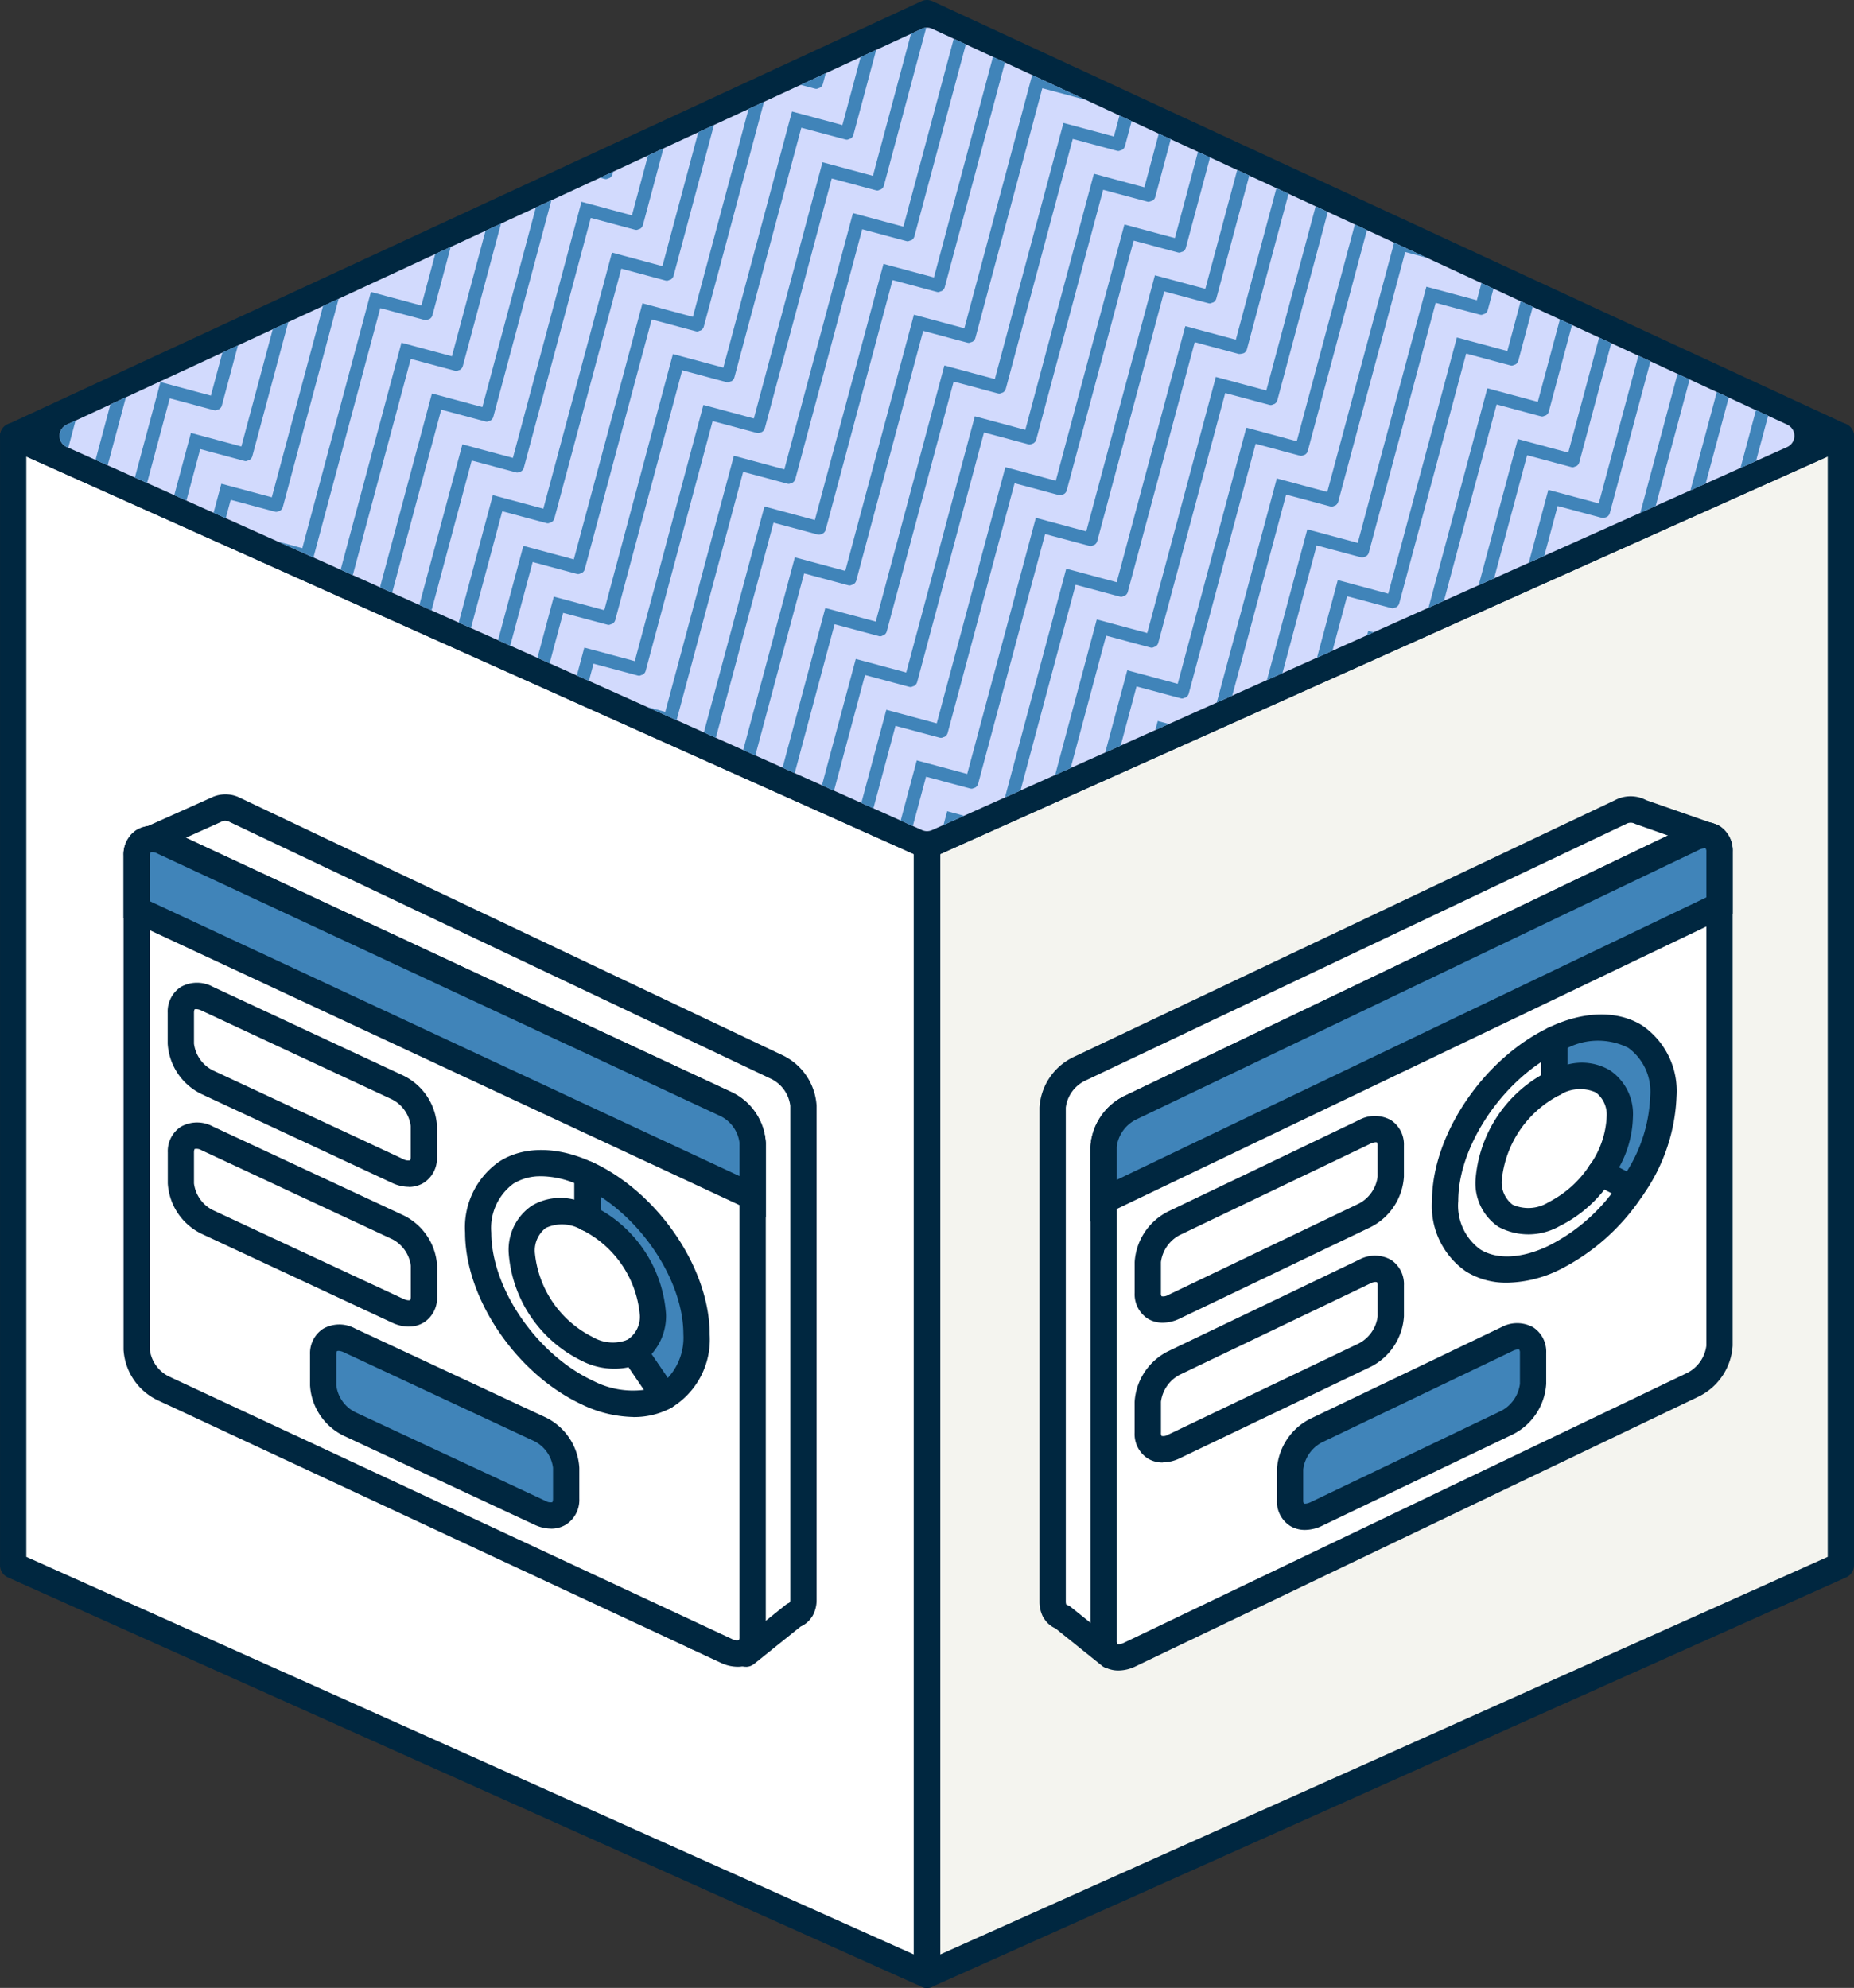 <?xml version="1.0" encoding="UTF-8"?>
<svg xmlns="http://www.w3.org/2000/svg" xmlns:xlink="http://www.w3.org/1999/xlink" width="123" height="131.899" viewBox="0 0 123 131.899">
  <rect x="0" y="0" width="123" height="131.899" fill="#333333" stroke="none"/>
  <defs>
    <clipPath id="clip-path">
      <path id="Path_7841" data-name="Path 7841" d="M67.538,62.783,10.808,89.052a.816.816,0,0,0,.009,1.486l56.73,25.416a.812.812,0,0,0,.666,0l56.73-25.416a.816.816,0,0,0,.009-1.486L68.222,62.783a.817.817,0,0,0-.684,0" transform="translate(-10.334 -62.708)" fill="none"></path>
    </clipPath>
  </defs>
  <g id="Group_2549" data-name="Group 2549" transform="translate(-1397.067 -2113.46)">
    <path id="Path_7793" data-name="Path 7793" d="M69.2,180.338,8.567,153.175V78.25L69.2,105.413Z" transform="translate(1389.372 2064.15)" fill="#fff"></path>
    <path id="Path_7794" data-name="Path 7794" d="M43.328,180.338l60.628-27.163V78.25L43.328,105.413Z" transform="translate(1415.239 2064.15)" fill="#f4f4ef"></path>
    <path id="Path_7795" data-name="Path 7795" d="M69.567,118.638a.871.871,0,0,1-.356-.077L8.583,91.4a.872.872,0,0,1-.01-1.587L69.2,61.737a.88.88,0,0,1,.733,0l60.628,28.075a.872.872,0,0,1-.01,1.587L69.923,118.561a.871.871,0,0,1-.356.077" transform="translate(1389 2051.803)" fill="#002740"></path>
    <path id="Path_7796" data-name="Path 7796" d="M69.568,181.581a.843.843,0,0,1-.356-.077L8.584,154.341a.871.871,0,0,1-.516-.8V78.622a.872.872,0,0,1,1.228-.8l60.628,27.162a.871.871,0,0,1,.516.8v74.925a.873.873,0,0,1-.872.872M9.812,152.98,68.7,179.364V106.351L9.812,79.969Z" transform="translate(1389.001 2063.778)" fill="#002740"></path>
    <path id="Path_7797" data-name="Path 7797" d="M44.572,106.349v73.015l58.884-26.384V79.967ZM43.7,181.581a.873.873,0,0,1-.872-.872V105.784a.871.871,0,0,1,.516-.8l60.628-27.162a.861.861,0,0,1,.828.063.872.872,0,0,1,.4.733v74.923a.871.871,0,0,1-.516.8L44.056,181.5a.877.877,0,0,1-.356.077" transform="translate(1414.867 2063.778)" fill="#002740"></path>
    <g id="Group_2548" data-name="Group 2548" transform="translate(1401.021 2115.293)" clip-path="url(#clip-path)">
      <path id="Path_7798" data-name="Path 7798" d="M67.88,116.025a.817.817,0,0,1-.333-.072L10.817,90.538a.816.816,0,0,1-.009-1.486l56.73-26.27a.834.834,0,0,1,.684,0l56.73,26.27a.816.816,0,0,1-.009,1.486l-56.73,25.416a.817.817,0,0,1-.333.072" transform="translate(-10.334 -62.708)" fill="#d2dafd"></path>
      <path id="Path_7799" data-name="Path 7799" d="M8.223,130.625a.411.411,0,0,0,.112.016.44.44,0,0,0,.147-.049.429.429,0,0,0,.087-.03.415.415,0,0,0,.188-.246L13.2,113.743l2.925.785a.5.5,0,0,0,.113.014.435.435,0,0,0,.141-.047.427.427,0,0,0,.094-.031.418.418,0,0,0,.185-.244L21.1,97.648l2.927.783a.411.411,0,0,0,.112.016.422.422,0,0,0,.141-.047.368.368,0,0,0,.1-.033.415.415,0,0,0,.183-.244L29,81.552l2.925.783a.489.489,0,0,0,.112.014.427.427,0,0,0,.138-.045.316.316,0,0,0,.1-.035.424.424,0,0,0,.183-.242L36.9,65.455l2.925.783a.423.423,0,0,0,.113.016.392.392,0,0,0,.138-.047.412.412,0,0,0,.1-.031.423.423,0,0,0,.187-.246L44.8,49.358l2.925.781a.4.4,0,0,0,.112.016.417.417,0,0,0,.136-.045.371.371,0,0,0,.1-.033.416.416,0,0,0,.185-.244L52.7,33.262l2.925.783a.411.411,0,0,0,.112.016.417.417,0,0,0,.136-.045.385.385,0,0,0,.1-.035.415.415,0,0,0,.183-.244l4.442-16.571,2.925.781a.423.423,0,0,0,.113.016.473.473,0,0,0,.133-.044.391.391,0,0,0,.1-.037.417.417,0,0,0,.183-.242L68.5,1.068l2.923.781a.425.425,0,0,0,.534-.309.433.433,0,0,0-.309-.532L67.878,0,63.324,16.992l-3.345-.9L55.425,33.091l-3.345-.9-4.556,17-3.345-.9L39.625,65.284l-3.345-.9L31.726,81.379l-3.345-.9L23.828,97.477l-3.349-.9-4.552,17-3.347-.9L8.028,129.671l-3.347-.9L.015,146.19a.433.433,0,0,0,.309.532.411.411,0,0,0,.112.016.432.432,0,0,0,.42-.323L5.3,129.842Z" transform="translate(-18.024 -109.372)" fill="#4084b9"></path>
      <path id="Path_7800" data-name="Path 7800" d="M9.382,132.559a.411.411,0,0,0,.112.016.417.417,0,0,0,.136-.045.4.4,0,0,0,.1-.035.421.421,0,0,0,.183-.244l4.441-16.573,2.925.785a.5.5,0,0,0,.113.014.422.422,0,0,0,.134-.045.405.405,0,0,0,.1-.033.418.418,0,0,0,.185-.244l4.441-16.571,2.927.783a.411.411,0,0,0,.112.016.422.422,0,0,0,.134-.045.359.359,0,0,0,.1-.035.415.415,0,0,0,.183-.244l4.441-16.573,2.927.785a.489.489,0,0,0,.112.014.413.413,0,0,0,.148-.049.614.614,0,0,0,.085-.028.433.433,0,0,0,.188-.246l4.439-16.573,2.927.783a.423.423,0,0,0,.113.016.444.444,0,0,0,.145-.049.484.484,0,0,0,.089-.03.424.424,0,0,0,.187-.246L45.955,51.29l2.925.783a.423.423,0,0,0,.113.016.407.407,0,0,0,.145-.049.325.325,0,0,0,.091-.03.416.416,0,0,0,.185-.244l4.441-16.573,2.927.783a.411.411,0,0,0,.112.016.4.4,0,0,0,.14-.047.392.392,0,0,0,.1-.033.418.418,0,0,0,.181-.244L61.754,19.1l2.925.783a.423.423,0,0,0,.113.016.435.435,0,0,0,.141-.047.445.445,0,0,0,.092-.031.414.414,0,0,0,.187-.244L69.655,3l2.923.781a.435.435,0,1,0,.225-.841L69.037,1.931,64.483,18.926l-3.345-.9L56.586,35.023l-3.347-.9L48.685,51.119l-3.347-.9L40.786,67.216l-3.347-.9L32.886,83.314l-3.347-.9L24.987,99.411l-3.349-.9-4.552,17-3.347-.9L9.187,131.6l-3.347-.9L1.174,148.122a.435.435,0,0,0,.309.534.49.49,0,0,0,.112.014.432.432,0,0,0,.42-.323l4.441-16.571Z" transform="translate(-17.161 -107.935)" fill="#4084b9"></path>
      <path id="Path_7801" data-name="Path 7801" d="M10.541,134.491a.411.411,0,0,0,.112.016.422.422,0,0,0,.143-.049.319.319,0,0,0,.092-.03.423.423,0,0,0,.187-.246l4.442-16.571,2.923.783a.5.5,0,0,0,.113.014,13.612,13.612,0,0,1,.235-.078.416.416,0,0,0,.185-.244l4.441-16.573,2.927.783a.411.411,0,0,0,.112.016.392.392,0,0,0,.138-.047.405.405,0,0,0,.1-.033.413.413,0,0,0,.181-.244l4.441-16.571,2.927.785a.489.489,0,0,0,.112.014.427.427,0,0,0,.138-.045.331.331,0,0,0,.1-.035.424.424,0,0,0,.183-.242L39.213,69.32l2.927.783a.423.423,0,0,0,.113.016.4.4,0,0,0,.136-.047.291.291,0,0,0,.1-.033.418.418,0,0,0,.185-.244l4.441-16.571,2.925.783a.423.423,0,0,0,.113.016.417.417,0,0,0,.136-.045.37.37,0,0,0,.1-.033.416.416,0,0,0,.185-.244l4.441-16.573,2.927.783a.411.411,0,0,0,.112.016.422.422,0,0,0,.134-.045.342.342,0,0,0,.1-.035.415.415,0,0,0,.183-.244l4.441-16.573,2.927.785a.5.5,0,0,0,.113.014.473.473,0,0,0,.133-.044.391.391,0,0,0,.1-.037.417.417,0,0,0,.183-.242L70.814,4.933l2.925.783a.425.425,0,0,0,.534-.309.433.433,0,0,0-.309-.532L70.2,3.862l-4.552,17-3.347-.9L57.745,36.955l-3.347-.9L49.844,53.052l-3.347-.9L41.945,69.149l-3.347-.9L34.045,85.245l-3.347-.9-4.552,16.995-3.349-.9-4.552,16.995-3.345-.9-4.554,16.993L7,132.639,2.333,150.054a.435.435,0,0,0,.309.534.489.489,0,0,0,.112.014.432.432,0,0,0,.42-.323l4.442-16.571Z" transform="translate(-16.299 -106.498)" fill="#4084b9"></path>
      <path id="Path_7802" data-name="Path 7802" d="M11.7,136.423a.411.411,0,0,0,.112.016.422.422,0,0,0,.134-.045.363.363,0,0,0,.106-.035.431.431,0,0,0,.181-.244l4.442-16.571,2.923.783a.279.279,0,0,0,.248-.03.383.383,0,0,0,.1-.033.416.416,0,0,0,.185-.244l4.442-16.571,2.925.781a.411.411,0,0,0,.112.016.422.422,0,0,0,.134-.045.359.359,0,0,0,.1-.035.415.415,0,0,0,.183-.244l4.442-16.571,2.925.783a.411.411,0,0,0,.112.016.422.422,0,0,0,.134-.045.4.4,0,0,0,.1-.033.436.436,0,0,0,.185-.244l4.441-16.571,2.925.781a.423.423,0,0,0,.113.016A.449.449,0,0,0,43.555,72a.305.305,0,0,0,.092-.031.418.418,0,0,0,.185-.244l4.442-16.571,2.923.781a.423.423,0,0,0,.113.016.413.413,0,0,0,.14-.047.356.356,0,0,0,.1-.031.426.426,0,0,0,.183-.244l4.441-16.571,2.927.783a.28.28,0,0,0,.253-.033.337.337,0,0,0,.092-.03.418.418,0,0,0,.187-.246l4.441-16.573L67,23.744a.423.423,0,0,0,.113.016.392.392,0,0,0,.138-.047.3.3,0,0,0,.1-.031.421.421,0,0,0,.187-.244L71.972,6.866l2.925.783a.435.435,0,1,0,.225-.841L71.355,5.8l-4.552,17-3.347-.9L58.9,38.888l-3.347-.9L51,54.985l-3.345-.9L43.1,71.082l-3.345-.9L35.2,87.178l-3.345-.9L27.3,103.275l-3.347-.9L19.4,119.372l-3.345-.9L11.5,135.469l-3.345-.9L3.493,151.987a.433.433,0,0,0,.309.532.411.411,0,0,0,.112.016.434.434,0,0,0,.42-.323l4.441-16.571Z" transform="translate(-15.436 -105.059)" fill="#4084b9"></path>
      <path id="Path_7803" data-name="Path 7803" d="M12.86,138.356a.423.423,0,0,0,.113.016.482.482,0,0,0,.141-.047.461.461,0,0,0,.094-.031.427.427,0,0,0,.185-.246l4.442-16.571,2.925.783a.4.4,0,0,0,.112.016.431.431,0,0,0,.143-.047.5.5,0,0,0,.094-.031.432.432,0,0,0,.185-.244l4.439-16.573,2.927.783a.424.424,0,0,0,.113.016.4.4,0,0,0,.138-.047.359.359,0,0,0,.1-.033.409.409,0,0,0,.183-.244l4.442-16.573,2.927.785a.477.477,0,0,0,.112.014.432.432,0,0,0,.136-.045.342.342,0,0,0,.1-.035.432.432,0,0,0,.183-.242l4.439-16.571,2.923.783a.446.446,0,0,0,.115.016.386.386,0,0,0,.134-.047.268.268,0,0,0,.1-.033.428.428,0,0,0,.187-.244l4.441-16.571,2.927.781a.4.4,0,0,0,.112.016.427.427,0,0,0,.133-.045.408.408,0,0,0,.1-.033.428.428,0,0,0,.183-.244l4.441-16.571,2.927.783a.4.4,0,0,0,.11.016.408.408,0,0,0,.134-.045.37.37,0,0,0,.1-.035.409.409,0,0,0,.183-.244L65.233,24.9l2.923.781a.423.423,0,0,0,.113.016.455.455,0,0,0,.133-.044.4.4,0,0,0,.106-.037.407.407,0,0,0,.181-.242L73.134,8.8l2.923.781a.435.435,0,1,0,.225-.841L72.517,7.728l-4.556,17-3.344-.9L60.063,40.821l-3.345-.9L52.162,56.916l-3.347-.9L44.262,73.015l-3.345-.9-4.552,17-3.345-.9-4.554,16.993-3.349-.9L20.564,121.3l-3.345-.9L12.665,137.4l-3.347-.9L4.654,153.92a.43.43,0,0,0,.309.532.4.4,0,0,0,.11.016.431.431,0,0,0,.42-.323l4.441-16.573Z" transform="translate(-14.573 -103.621)" fill="#4084b9"></path>
      <path id="Path_7804" data-name="Path 7804" d="M14.02,140.287a.411.411,0,0,0,.112.016.422.422,0,0,0,.134-.045.364.364,0,0,0,.106-.035.431.431,0,0,0,.181-.244l4.441-16.573,2.925.785a.5.5,0,0,0,.113.014.422.422,0,0,0,.134-.045.382.382,0,0,0,.1-.033.416.416,0,0,0,.185-.244l4.441-16.571,2.927.783a.411.411,0,0,0,.112.016.422.422,0,0,0,.134-.045.359.359,0,0,0,.1-.035.415.415,0,0,0,.183-.244l4.441-16.573L37.72,92a.489.489,0,0,0,.112.014.4.4,0,0,0,.147-.049.315.315,0,0,0,.089-.03.428.428,0,0,0,.187-.244l4.439-16.571,2.927.783a.423.423,0,0,0,.113.016.444.444,0,0,0,.145-.049.484.484,0,0,0,.089-.03.423.423,0,0,0,.187-.246l4.441-16.573,2.925.783a.423.423,0,0,0,.113.016.413.413,0,0,0,.14-.047.356.356,0,0,0,.1-.031.426.426,0,0,0,.183-.244l4.441-16.573,2.927.783a.282.282,0,0,0,.251-.031.475.475,0,0,0,.1-.031.422.422,0,0,0,.185-.246l4.441-16.571,2.925.783a.287.287,0,0,0,.251-.03.347.347,0,0,0,.1-.033.414.414,0,0,0,.187-.244L74.293,10.73l2.923.781a.435.435,0,1,0,.225-.841l-3.766-1.01L69.121,26.654l-3.345-.9L61.224,42.751l-3.347-.9L53.323,58.849l-3.347-.9L45.424,74.946l-3.347-.9-4.552,17-3.347-.9-4.552,16.993-3.349-.9-4.552,17-3.347-.9-4.552,16.993-3.347-.9L5.812,155.85a.435.435,0,0,0,.309.534.489.489,0,0,0,.112.014.432.432,0,0,0,.42-.323L11.094,139.5Z" transform="translate(-13.71 -102.183)" fill="#4084b9"></path>
      <path id="Path_7805" data-name="Path 7805" d="M15.179,142.22a.41.41,0,0,0,.112.016.45.45,0,0,0,.141-.047.4.4,0,0,0,.094-.031.423.423,0,0,0,.187-.246l4.442-16.571,2.923.783a.5.5,0,0,0,.113.014.441.441,0,0,0,.138-.045.392.392,0,0,0,.1-.033.421.421,0,0,0,.183-.244l4.441-16.573,2.927.783a.41.41,0,0,0,.112.016.431.431,0,0,0,.136-.045.4.4,0,0,0,.1-.035.418.418,0,0,0,.181-.244l4.441-16.571,2.927.785a.489.489,0,0,0,.112.014.441.441,0,0,0,.138-.045.38.38,0,0,0,.1-.033.421.421,0,0,0,.187-.244l4.439-16.573,2.927.783a.279.279,0,0,0,.248-.03.331.331,0,0,0,.1-.035.418.418,0,0,0,.185-.244l4.441-16.571,2.925.783a.279.279,0,0,0,.248-.03.382.382,0,0,0,.1-.033.416.416,0,0,0,.185-.244l4.441-16.573,2.927.783a.411.411,0,0,0,.112.016.422.422,0,0,0,.134-.045.342.342,0,0,0,.1-.035.415.415,0,0,0,.183-.244l4.441-16.571,2.927.783a.423.423,0,0,0,.113.016.473.473,0,0,0,.133-.044.426.426,0,0,0,.106-.037.414.414,0,0,0,.181-.242l4.441-16.573,2.925.783A.435.435,0,1,0,78.6,12.6l-3.767-1.01L70.282,28.587l-3.347-.9L62.383,44.684l-3.347-.9L54.482,60.781l-3.347-.9L46.583,76.877l-3.347-.9L38.683,92.974l-3.347-.9-4.552,16.995-3.349-.9-4.552,16.993-3.345-.9-4.554,16.995-3.345-.9L6.971,157.783a.435.435,0,0,0,.309.534.489.489,0,0,0,.112.014.432.432,0,0,0,.42-.323l4.442-16.571Z" transform="translate(-12.847 -100.744)" fill="#4084b9"></path>
      <path id="Path_7806" data-name="Path 7806" d="M16.339,144.152a.411.411,0,0,0,.112.016.422.422,0,0,0,.134-.045.364.364,0,0,0,.106-.035.431.431,0,0,0,.181-.244l4.441-16.571,2.923.783a.279.279,0,0,0,.248-.03.4.4,0,0,0,.1-.033.418.418,0,0,0,.185-.244l4.442-16.571,2.925.781a.41.41,0,0,0,.112.016.422.422,0,0,0,.143-.049.337.337,0,0,0,.092-.03.427.427,0,0,0,.185-.246l4.442-16.571,2.925.783a.411.411,0,0,0,.112.016.419.419,0,0,0,.143-.047.385.385,0,0,0,.092-.031.421.421,0,0,0,.187-.244l4.441-16.571,2.925.781a.423.423,0,0,0,.113.016.413.413,0,0,0,.14-.047.358.358,0,0,0,.1-.033.415.415,0,0,0,.183-.244l4.442-16.571,2.925.781a.4.4,0,0,0,.112.016.488.488,0,0,0,.138-.044.362.362,0,0,0,.283-.279L60.81,46.788l2.927.783a.282.282,0,0,0,.251-.031.442.442,0,0,0,.1-.031.42.42,0,0,0,.185-.246l4.441-16.571,2.927.783a.5.5,0,0,0,.113.014.432.432,0,0,0,.136-.045.392.392,0,0,0,.1-.033.418.418,0,0,0,.185-.244L76.61,14.6l2.925.781a.435.435,0,1,0,.225-.841l-3.767-1.013-4.552,17-3.347-.9L63.541,46.617l-3.347-.9L55.64,62.712l-3.345-.9L47.741,78.811l-3.345-.9L39.842,94.907l-3.345-.9L31.943,111l-3.347-.9L24.042,127.1l-3.345-.9L16.144,143.2l-3.347-.9L8.131,159.716a.433.433,0,0,0,.309.532.411.411,0,0,0,.112.016.432.432,0,0,0,.42-.323l4.441-16.573Z" transform="translate(-11.984 -99.308)" fill="#4084b9"></path>
      <path id="Path_7807" data-name="Path 7807" d="M17.5,146.084a.41.41,0,0,0,.112.016.4.4,0,0,0,.14-.047.38.38,0,0,0,.1-.033.418.418,0,0,0,.185-.244L22.473,129.2l2.925.783a.424.424,0,0,0,.113.016.442.442,0,0,0,.138-.045.393.393,0,0,0,.1-.033.426.426,0,0,0,.183-.244l4.441-16.573,2.927.783a.411.411,0,0,0,.112.016.431.431,0,0,0,.136-.045.4.4,0,0,0,.1-.035.418.418,0,0,0,.181-.244l4.441-16.573,2.927.785a.489.489,0,0,0,.112.014.4.4,0,0,0,.134-.045.382.382,0,0,0,.1-.033.421.421,0,0,0,.187-.244L46.17,80.914,49.1,81.7a.279.279,0,0,0,.248-.03.331.331,0,0,0,.1-.035.418.418,0,0,0,.185-.244l4.442-16.571L57,65.6a.4.4,0,0,0,.112.016.422.422,0,0,0,.134-.045.4.4,0,0,0,.1-.033.421.421,0,0,0,.183-.244l4.442-16.571L64.9,49.5a.411.411,0,0,0,.112.016.422.422,0,0,0,.134-.045.37.37,0,0,0,.1-.035.418.418,0,0,0,.181-.244L69.87,32.624l2.925.781a.289.289,0,0,0,.255-.031.4.4,0,0,0,.094-.031.422.422,0,0,0,.185-.244l4.442-16.571,2.923.781a.435.435,0,1,0,.225-.841l-3.766-1.01L72.6,32.451l-3.345-.9L64.7,48.55l-3.345-.9-4.556,17-3.345-.9L48.9,80.743l-3.345-.9L41,96.84l-3.347-.9L33.1,112.936l-3.349-.9L25.2,129.033l-3.347-.9L17.3,145.13l-3.347-.9L9.29,161.649a.433.433,0,0,0,.309.532.411.411,0,0,0,.112.016.432.432,0,0,0,.42-.323L14.572,145.3Z" transform="translate(-11.122 -97.869)" fill="#4084b9"></path>
      <path id="Path_7808" data-name="Path 7808" d="M18.657,148.018a.411.411,0,0,0,.112.016.417.417,0,0,0,.136-.045.337.337,0,0,0,.1-.035.414.414,0,0,0,.187-.244l4.441-16.573,2.925.785a.5.5,0,0,0,.113.014.407.407,0,0,0,.145-.049.314.314,0,0,0,.089-.03.414.414,0,0,0,.187-.244l4.441-16.571,2.927.783a.411.411,0,0,0,.112.016.44.44,0,0,0,.147-.049.514.514,0,0,0,.087-.03.412.412,0,0,0,.187-.246L39.43,98.943l2.927.785a.49.49,0,0,0,.112.014.41.41,0,0,0,.141-.047.4.4,0,0,0,.094-.031.421.421,0,0,0,.187-.244l4.439-16.571,2.927.783a.423.423,0,0,0,.113.016.413.413,0,0,0,.14-.047.358.358,0,0,0,.1-.033.415.415,0,0,0,.183-.244L55.23,66.749l2.925.783a.423.423,0,0,0,.113.016.441.441,0,0,0,.138-.045.348.348,0,0,0,.1-.035.414.414,0,0,0,.181-.242L63.13,50.653l2.927.783a.41.41,0,0,0,.112.016.4.4,0,0,0,.138-.047.282.282,0,0,0,.1-.033.411.411,0,0,0,.185-.244l4.441-16.571,2.927.783a.423.423,0,0,0,.113.016.432.432,0,0,0,.136-.045.392.392,0,0,0,.1-.033.423.423,0,0,0,.185-.244L78.93,18.461l2.923.781a.426.426,0,0,0,.534-.309.433.433,0,0,0-.309-.532L78.312,17.39,73.76,34.385l-3.347-.9L65.861,50.482l-3.347-.9L57.96,66.58l-3.347-.9L50.061,82.677l-3.347-.9-4.552,17-3.347-.9L34.262,114.87l-3.349-.9-4.552,17-3.347-.9-4.552,16.993-3.347-.9-4.666,17.415a.433.433,0,0,0,.309.532.411.411,0,0,0,.112.016.432.432,0,0,0,.42-.323l4.441-16.573Z" transform="translate(-10.259 -96.431)" fill="#4084b9"></path>
      <path id="Path_7809" data-name="Path 7809" d="M19.818,149.949a.4.4,0,0,0,.11.016.378.378,0,0,0,.14-.047.37.37,0,0,0,.1-.033.411.411,0,0,0,.185-.244l4.442-16.571,2.921.783a.532.532,0,0,0,.115.014.4.4,0,0,0,.133-.045.381.381,0,0,0,.106-.035.414.414,0,0,0,.181-.242l4.442-16.571,2.925.783a.4.4,0,0,0,.11.016.456.456,0,0,0,.138-.045.421.421,0,0,0,.1-.035.425.425,0,0,0,.181-.244l4.441-16.573,2.925.785a.492.492,0,0,0,.113.014.422.422,0,0,0,.134-.045.4.4,0,0,0,.1-.033.421.421,0,0,0,.183-.244l4.439-16.573,2.927.783a.436.436,0,0,0,.115.016.422.422,0,0,0,.134-.045.321.321,0,0,0,.1-.035.418.418,0,0,0,.185-.244L56.391,68.68l2.923.783a.282.282,0,0,0,.249-.03.4.4,0,0,0,.1-.033.425.425,0,0,0,.181-.244l4.441-16.573,2.928.783a.411.411,0,0,0,.112.016.419.419,0,0,0,.147-.051.332.332,0,0,0,.274-.274l4.441-16.571,2.927.783a.4.4,0,0,0,.112.016.415.415,0,0,0,.147-.049.461.461,0,0,0,.091-.03.423.423,0,0,0,.185-.244L80.09,20.39l2.925.783a.435.435,0,1,0,.225-.841l-3.769-1.01L74.92,36.316l-3.349-.9L67.019,52.413l-3.347-.9L59.118,68.51l-3.345-.9L51.219,84.606l-3.345-.9L43.322,100.7l-3.347-.9L35.423,116.8l-3.347-.9-4.554,17-3.345-.9-4.554,16.993-3.345-.9L11.61,165.512a.434.434,0,0,0,.309.534.49.49,0,0,0,.112.014.432.432,0,0,0,.42-.323l4.442-16.571Z" transform="translate(-9.396 -94.993)" fill="#4084b9"></path>
      <path id="Path_7810" data-name="Path 7810" d="M20.977,151.882a.411.411,0,0,0,.112.016.422.422,0,0,0,.143-.049.363.363,0,0,0,.1-.031.415.415,0,0,0,.183-.244L25.952,135l2.923.783a.423.423,0,0,0,.113.016.431.431,0,0,0,.143-.047.4.4,0,0,0,.091-.031.414.414,0,0,0,.187-.244l4.442-16.571,2.925.781a.411.411,0,0,0,.112.016.45.45,0,0,0,.141-.047.425.425,0,0,0,.094-.031.42.42,0,0,0,.185-.246l4.442-16.571,2.925.783a.286.286,0,0,0,.253-.031.443.443,0,0,0,.1-.031.431.431,0,0,0,.185-.244l4.441-16.571,2.925.781a.423.423,0,0,0,.113.016.417.417,0,0,0,.138-.047.392.392,0,0,0,.1-.033.415.415,0,0,0,.183-.244L57.55,70.615l2.925.783a.4.4,0,0,0,.112.016.413.413,0,0,0,.14-.047.3.3,0,0,0,.094-.031.414.414,0,0,0,.187-.244L65.45,54.52l2.925.781a.411.411,0,0,0,.112.016.4.4,0,0,0,.138-.047.32.32,0,0,0,.1-.031.42.42,0,0,0,.185-.246L73.347,38.42l2.927.783a.279.279,0,0,0,.248-.03.4.4,0,0,0,.1-.033.423.423,0,0,0,.185-.244l4.441-16.571,2.925.783a.426.426,0,0,0,.534-.309.433.433,0,0,0-.309-.532l-3.767-1.013-4.552,17-3.347-.9L68.179,54.347l-3.345-.9L60.278,70.444l-3.345-.9L52.379,86.541l-3.345-.9L44.48,102.637l-3.345-.9-4.554,16.995-3.347-.9L28.68,134.831l-3.345-.9-4.552,16.995-3.347-.9-4.666,17.415a.433.433,0,0,0,.309.532.411.411,0,0,0,.112.016.432.432,0,0,0,.42-.323L18.051,151.1Z" transform="translate(-8.533 -93.556)" fill="#4084b9"></path>
      <path id="Path_7811" data-name="Path 7811" d="M22.136,153.815a.411.411,0,0,0,.112.016.442.442,0,0,0,.138-.045.4.4,0,0,0,.1-.035.411.411,0,0,0,.185-.244l4.441-16.571,2.925.783a.422.422,0,0,0,.113.016.431.431,0,0,0,.136-.045.4.4,0,0,0,.1-.033.426.426,0,0,0,.183-.244l4.441-16.573,2.927.783a.411.411,0,0,0,.112.016.4.4,0,0,0,.133-.045.374.374,0,0,0,.108-.035.428.428,0,0,0,.18-.244l4.441-16.573,2.927.785a.489.489,0,0,0,.112.014.422.422,0,0,0,.134-.045.4.4,0,0,0,.1-.033.431.431,0,0,0,.185-.244l4.439-16.571,2.927.783a.279.279,0,0,0,.248-.03.332.332,0,0,0,.1-.035.418.418,0,0,0,.185-.244l4.441-16.571,2.925.781a.4.4,0,0,0,.112.016.413.413,0,0,0,.148-.049.45.45,0,0,0,.085-.03.414.414,0,0,0,.187-.244l4.442-16.571,2.925.783a.411.411,0,0,0,.112.016.428.428,0,0,0,.148-.051.334.334,0,0,0,.089-.03.415.415,0,0,0,.183-.244l4.442-16.571,2.925.781a.289.289,0,0,0,.255-.031.442.442,0,0,0,.1-.031.426.426,0,0,0,.183-.244l4.442-16.571,2.923.783a.435.435,0,1,0,.225-.841l-3.766-1.013-4.554,17-3.345-.9L69.338,56.28l-3.345-.9L61.437,72.375l-3.345-.9L53.54,88.474l-3.347-.9-4.552,17-3.347-.9-4.552,16.993-3.349-.9L29.84,136.764l-3.347-.9-4.552,16.995-3.347-.9-4.666,17.415a.433.433,0,0,0,.309.532.411.411,0,0,0,.112.016.432.432,0,0,0,.42-.323l4.441-16.573Z" transform="translate(-7.67 -92.117)" fill="#4084b9"></path>
      <path id="Path_7812" data-name="Path 7812" d="M23.3,155.747a.411.411,0,0,0,.112.016.416.416,0,0,0,.148-.051.328.328,0,0,0,.085-.028.422.422,0,0,0,.188-.246l4.441-16.573,2.925.785a.5.5,0,0,0,.113.014.431.431,0,0,0,.143-.047.4.4,0,0,0,.091-.031.414.414,0,0,0,.187-.244l4.441-16.571,2.927.783a.411.411,0,0,0,.112.016.422.422,0,0,0,.143-.049.337.337,0,0,0,.092-.03.427.427,0,0,0,.185-.246l4.441-16.573,2.927.785a.489.489,0,0,0,.112.014.409.409,0,0,0,.141-.047.441.441,0,0,0,.1-.031.431.431,0,0,0,.185-.244l4.439-16.571,2.927.783a.423.423,0,0,0,.113.016.413.413,0,0,0,.14-.047.358.358,0,0,0,.1-.033.415.415,0,0,0,.183-.244l4.441-16.573,2.925.783a.423.423,0,0,0,.113.016.413.413,0,0,0,.14-.047.3.3,0,0,0,.094-.031.414.414,0,0,0,.187-.244l4.441-16.573,2.927.783a.411.411,0,0,0,.112.016.4.4,0,0,0,.138-.047.282.282,0,0,0,.1-.033.411.411,0,0,0,.185-.244l4.441-16.571,2.927.783a.423.423,0,0,0,.113.016.432.432,0,0,0,.136-.045.392.392,0,0,0,.1-.033.423.423,0,0,0,.185-.244L83.568,26.19l2.923.781a.428.428,0,0,0,.534-.309.433.433,0,0,0-.309-.532L82.95,25.119,78.4,42.114l-3.347-.9L70.5,58.211l-3.347-.9L62.6,74.309l-3.347-.9L54.7,90.406l-3.347-.9-4.552,17-3.347-.9L38.9,122.6l-3.349-.9L31,138.7l-3.347-.9L23.1,154.793l-3.347-.9-4.666,17.415a.433.433,0,0,0,.309.532.41.41,0,0,0,.112.016.432.432,0,0,0,.42-.323l4.441-16.573Z" transform="translate(-6.808 -90.68)" fill="#4084b9"></path>
      <path id="Path_7813" data-name="Path 7813" d="M24.454,157.679a.411.411,0,0,0,.112.016.417.417,0,0,0,.136-.045.4.4,0,0,0,.1-.035.415.415,0,0,0,.183-.244L29.43,140.8l2.923.783a.5.5,0,0,0,.113.014.439.439,0,0,0,.133-.044.426.426,0,0,0,.106-.037.414.414,0,0,0,.181-.242L37.33,124.7l2.925.783a.41.41,0,0,0,.112.016.422.422,0,0,0,.134-.045.331.331,0,0,0,.1-.035.411.411,0,0,0,.185-.244l4.442-16.571,2.925.783a.489.489,0,0,0,.112.014.422.422,0,0,0,.134-.045.4.4,0,0,0,.1-.033.431.431,0,0,0,.185-.244l4.439-16.573,2.927.783a.423.423,0,0,0,.113.016.416.416,0,0,0,.148-.051.338.338,0,0,0,.084-.028.422.422,0,0,0,.188-.246L61.027,76.41l2.925.783a.423.423,0,0,0,.113.016.413.413,0,0,0,.148-.049.449.449,0,0,0,.085-.03.414.414,0,0,0,.187-.244l4.441-16.573,2.927.783a.411.411,0,0,0,.112.016.435.435,0,0,0,.143-.049.352.352,0,0,0,.094-.031.415.415,0,0,0,.183-.244l4.441-16.571L79.752,45a.289.289,0,0,0,.255-.031.442.442,0,0,0,.1-.031.426.426,0,0,0,.183-.244L84.727,28.12l2.925.783a.435.435,0,1,0,.225-.841l-3.767-1.01L79.557,44.046l-3.347-.9L71.658,60.143l-3.347-.9L63.757,76.24l-3.347-.9L55.858,92.336l-3.347-.9-4.552,16.995-3.345-.9-4.554,16.993-3.347-.9-4.554,16.995-3.345-.9-4.554,16.995-3.345-.9-4.667,17.415a.435.435,0,0,0,.309.534.49.49,0,0,0,.112.014.432.432,0,0,0,.42-.323L21.529,156.9Z" transform="translate(-5.946 -89.24)" fill="#4084b9"></path>
      <path id="Path_7814" data-name="Path 7814" d="M25.614,159.612a.411.411,0,0,0,.112.016.424.424,0,0,0,.15-.051.326.326,0,0,0,.082-.028.418.418,0,0,0,.19-.246l4.441-16.573,2.925.785a.5.5,0,0,0,.113.014.431.431,0,0,0,.143-.047.4.4,0,0,0,.091-.031.414.414,0,0,0,.187-.244l4.441-16.571,2.925.781a.41.41,0,0,0,.112.016.465.465,0,0,0,.141-.047.356.356,0,0,0,.094-.033.411.411,0,0,0,.185-.244l4.442-16.571,2.925.785a.489.489,0,0,0,.112.014.41.41,0,0,0,.141-.047.4.4,0,0,0,.1-.031.434.434,0,0,0,.183-.244l4.441-16.571,2.925.781a.423.423,0,0,0,.113.016.417.417,0,0,0,.138-.047.405.405,0,0,0,.1-.033.425.425,0,0,0,.181-.244l4.442-16.571,2.925.783a.4.4,0,0,0,.112.016.451.451,0,0,0,.14-.045.391.391,0,0,0,.1-.033.411.411,0,0,0,.185-.244l4.442-16.571,2.925.781a.411.411,0,0,0,.112.016A.4.4,0,0,0,73.261,63a.27.27,0,0,0,.1-.033.411.411,0,0,0,.185-.244l4.441-16.573,2.927.785a.5.5,0,0,0,.113.014.447.447,0,0,0,.136-.045.392.392,0,0,0,.1-.033.416.416,0,0,0,.185-.244l4.441-16.571,2.925.783a.426.426,0,0,0,.534-.309A.433.433,0,0,0,89.035,30l-3.767-1.013-4.552,17-3.347-.9L72.816,62.076l-3.345-.9L64.915,78.173l-3.345-.9L57.016,94.27l-3.345-.9-4.554,16.993-3.345-.9-4.554,16.995-3.347-.9-4.552,17-3.347-.9-4.552,16.993-3.347-.9-4.666,17.415a.435.435,0,0,0,.309.534.49.49,0,0,0,.112.014.432.432,0,0,0,.42-.323l4.441-16.571Z" transform="translate(-5.082 -87.804)" fill="#4084b9"></path>
      <path id="Path_7815" data-name="Path 7815" d="M26.774,161.544a.411.411,0,0,0,.112.016.417.417,0,0,0,.136-.045.4.4,0,0,0,.1-.035.415.415,0,0,0,.183-.244l4.441-16.571,2.925.783a.279.279,0,0,0,.248-.03.37.37,0,0,0,.1-.035.414.414,0,0,0,.181-.242l4.441-16.573,2.927.783a.41.41,0,0,0,.112.016.383.383,0,0,0,.136-.047.368.368,0,0,0,.1-.031.42.42,0,0,0,.185-.246l4.441-16.571,2.927.783a.411.411,0,0,0,.112.016.442.442,0,0,0,.138-.045.359.359,0,0,0,.1-.033.426.426,0,0,0,.187-.244l4.439-16.573,2.927.783a.423.423,0,0,0,.113.016.416.416,0,0,0,.148-.051.338.338,0,0,0,.084-.028.422.422,0,0,0,.188-.246l4.441-16.571,2.925.781a.4.4,0,0,0,.112.016.431.431,0,0,0,.143-.047A.385.385,0,0,0,66.619,81a.416.416,0,0,0,.185-.244L71.247,64.18l2.925.783a.411.411,0,0,0,.112.016.435.435,0,0,0,.143-.049.352.352,0,0,0,.094-.031.415.415,0,0,0,.183-.244l4.442-16.571,2.925.781a.289.289,0,0,0,.255-.031.445.445,0,0,0,.092-.031.421.421,0,0,0,.187-.244l4.442-16.571,2.923.783a.435.435,0,1,0,.225-.841l-3.766-1.013L81.875,47.911l-3.345-.9L73.976,64.009l-3.345-.9L66.075,80.1l-3.345-.9L58.178,96.2l-3.347-.9L50.278,112.3l-3.347-.9L42.379,128.4l-3.349-.9-4.552,16.993-3.347-.9L26.579,160.59l-3.347-.9-4.666,17.415a.433.433,0,0,0,.309.532.411.411,0,0,0,.112.016.432.432,0,0,0,.42-.323l4.441-16.573Z" transform="translate(-4.219 -86.366)" fill="#4084b9"></path>
      <path id="Path_7816" data-name="Path 7816" d="M27.933,163.476a.411.411,0,0,0,.112.016.444.444,0,0,0,.145-.049.381.381,0,0,0,.089-.03.42.42,0,0,0,.188-.246l4.441-16.573,2.925.785a.5.5,0,0,0,.113.014.436.436,0,0,0,.141-.047.352.352,0,0,0,.279-.276L40.807,130.5l2.927.783a.411.411,0,0,0,.112.016.45.45,0,0,0,.141-.047.426.426,0,0,0,.094-.031.42.42,0,0,0,.185-.246L48.706,114.4l2.927.785a.49.49,0,0,0,.112.014.427.427,0,0,0,.138-.045.331.331,0,0,0,.1-.035.424.424,0,0,0,.183-.242l4.439-16.571,2.927.783a.423.423,0,0,0,.113.016,5.812,5.812,0,0,1,.239-.08.425.425,0,0,0,.181-.244l4.441-16.573,2.925.783a.423.423,0,0,0,.113.016.417.417,0,0,0,.136-.045.37.37,0,0,0,.1-.033.416.416,0,0,0,.185-.244l4.441-16.571,2.927.783a.411.411,0,0,0,.112.016.4.4,0,0,0,.138-.047.27.27,0,0,0,.1-.033.411.411,0,0,0,.185-.244L80.3,50.014l2.927.783a.423.423,0,0,0,.113.016.447.447,0,0,0,.136-.045.392.392,0,0,0,.1-.033.416.416,0,0,0,.185-.244l4.441-16.573,2.925.783a.435.435,0,1,0,.225-.841l-3.767-1.01L83.036,49.845l-3.347-.9L75.137,65.942l-3.347-.9-4.554,17-3.347-.9L59.337,98.135l-3.347-.9-4.552,17-3.347-.9-4.552,16.993-3.349-.9-4.552,17-3.347-.9-4.552,16.993-3.345-.9-4.667,17.415a.433.433,0,0,0,.309.532.411.411,0,0,0,.112.016.432.432,0,0,0,.42-.323l4.442-16.571Z" transform="translate(-3.357 -84.927)" fill="#4084b9"></path>
      <path id="Path_7817" data-name="Path 7817" d="M29.092,165.408a.411.411,0,0,0,.112.016.417.417,0,0,0,.136-.045.4.4,0,0,0,.1-.035.421.421,0,0,0,.183-.244l4.442-16.571,2.923.783a.5.5,0,0,0,.113.014.422.422,0,0,0,.134-.045.352.352,0,0,0,.1-.035.414.414,0,0,0,.181-.242l4.442-16.571,2.925.783a.411.411,0,0,0,.112.016.383.383,0,0,0,.136-.047.279.279,0,0,0,.1-.033.411.411,0,0,0,.185-.244l4.442-16.571,2.925.783a.489.489,0,0,0,.112.014.412.412,0,0,0,.148-.049.614.614,0,0,0,.085-.028.433.433,0,0,0,.188-.246l4.439-16.573,2.927.783a.424.424,0,0,0,.113.016.435.435,0,0,0,.143-.049.325.325,0,0,0,.091-.03.418.418,0,0,0,.187-.246l4.441-16.571,2.925.783a.423.423,0,0,0,.113.016.431.431,0,0,0,.143-.047.385.385,0,0,0,.092-.031.416.416,0,0,0,.185-.244l4.441-16.573,2.927.783a.411.411,0,0,0,.112.016.422.422,0,0,0,.141-.047.367.367,0,0,0,.1-.033.409.409,0,0,0,.183-.244l4.441-16.571,2.927.783a.423.423,0,0,0,.113.016.436.436,0,0,0,.141-.047.445.445,0,0,0,.092-.031.421.421,0,0,0,.187-.244l4.441-16.573,2.925.783a.435.435,0,1,0,.225-.841l-3.767-1.01L84.2,51.775l-3.347-.9L76.3,67.872l-3.347-.9L68.395,83.969l-3.347-.9L60.5,100.065l-3.347-.9L52.6,116.162l-3.345-.9L44.7,132.26l-3.347-.9-4.554,17-3.345-.9L28.9,164.454l-3.345-.9-4.667,17.415a.435.435,0,0,0,.309.534.489.489,0,0,0,.112.014.432.432,0,0,0,.42-.323l4.442-16.571Z" transform="translate(-2.494 -83.489)" fill="#4084b9"></path>
      <path id="Path_7818" data-name="Path 7818" d="M30.252,167.342a.411.411,0,0,0,.112.016.444.444,0,0,0,.145-.049.38.38,0,0,0,.089-.03.42.42,0,0,0,.188-.246l4.441-16.573,2.925.785a.5.5,0,0,0,.113.014.435.435,0,0,0,.141-.047.352.352,0,0,0,.279-.276l4.441-16.571,2.925.781a.411.411,0,0,0,.112.016,16.672,16.672,0,0,1,.237-.08.415.415,0,0,0,.183-.244l4.442-16.571,2.925.785a.489.489,0,0,0,.112.014.427.427,0,0,0,.138-.045.331.331,0,0,0,.1-.035.424.424,0,0,0,.183-.242l4.441-16.571,2.925.781a.423.423,0,0,0,.113.016.4.4,0,0,0,.136-.047.305.305,0,0,0,.1-.031.417.417,0,0,0,.187-.246l4.442-16.571,2.925.783a.4.4,0,0,0,.112.016A.417.417,0,0,0,70,86.827a.392.392,0,0,0,.1-.033.411.411,0,0,0,.185-.244l4.442-16.571,2.925.781a.411.411,0,0,0,.112.016.4.4,0,0,0,.138-.047A.27.27,0,0,0,78,70.7a.411.411,0,0,0,.185-.244l4.442-16.571,2.925.783a.5.5,0,0,0,.113.014.4.4,0,0,0,.147-.049.466.466,0,0,0,.087-.03.421.421,0,0,0,.187-.244l4.441-16.571,2.925.783a.435.435,0,1,0,.225-.841l-3.767-1.013L85.353,53.708l-3.345-.9L77.454,69.806l-3.345-.9L69.553,85.9,66.208,85,61.654,102l-3.345-.9L53.755,118.1l-3.345-.9-4.554,16.995-3.347-.9-4.552,17-3.347-.9-4.552,16.993-3.347-.9-4.666,17.415a.435.435,0,0,0,.309.534.489.489,0,0,0,.112.014.432.432,0,0,0,.42-.323l4.441-16.571Z" transform="translate(-1.631 -82.052)" fill="#4084b9"></path>
      <path id="Path_7819" data-name="Path 7819" d="M31.411,169.274a.411.411,0,0,0,.112.016.418.418,0,0,0,.136-.045.316.316,0,0,0,.1-.035.411.411,0,0,0,.185-.244l4.441-16.571,2.925.783a.279.279,0,0,0,.248-.03.352.352,0,0,0,.1-.035.414.414,0,0,0,.181-.242L44.285,136.3l2.927.783a.411.411,0,0,0,.112.016.416.416,0,0,0,.148-.051.338.338,0,0,0,.084-.028.408.408,0,0,0,.188-.246L52.184,120.2l2.927.783a.3.3,0,0,0,.26-.033.612.612,0,0,0,.085-.028.433.433,0,0,0,.188-.246L60.083,104.1l2.927.783a.424.424,0,0,0,.113.016.435.435,0,0,0,.143-.049.326.326,0,0,0,.091-.03.423.423,0,0,0,.187-.246l4.441-16.573,2.925.783a.423.423,0,0,0,.113.016.435.435,0,0,0,.141-.047.364.364,0,0,0,.1-.031.421.421,0,0,0,.183-.244L75.884,71.91l2.925.783a.411.411,0,0,0,.112.016.4.4,0,0,0,.14-.047.392.392,0,0,0,.1-.033.418.418,0,0,0,.181-.244l4.442-16.571,2.925.781a.287.287,0,0,0,.251-.03.347.347,0,0,0,.1-.033.414.414,0,0,0,.187-.244l4.442-16.571,2.923.783a.435.435,0,1,0,.225-.841l-3.766-1.013-4.554,17-3.345-.9L78.613,71.739l-3.345-.9-4.554,17-3.347-.9-4.552,16.993-3.347-.9-4.552,16.993-3.347-.9-4.552,16.995-3.349-.9-4.552,16.993-3.347-.9L31.216,168.32l-3.347-.9L23.2,184.838a.433.433,0,0,0,.309.532.411.411,0,0,0,.112.016.432.432,0,0,0,.42-.323l4.441-16.573Z" transform="translate(-0.769 -80.614)" fill="#4084b9"></path>
      <path id="Path_7820" data-name="Path 7820" d="M32.572,171.2a.389.389,0,0,0,.11.016.46.46,0,0,0,.143-.047.444.444,0,0,0,.092-.031.409.409,0,0,0,.187-.246l4.441-16.571,2.925.783a.288.288,0,0,0,.255-.031.441.441,0,0,0,.1-.031A.415.415,0,0,0,41,154.8l4.442-16.573,2.925.783a.433.433,0,0,0,.113.016.383.383,0,0,0,.136-.047.352.352,0,0,0,.1-.033.415.415,0,0,0,.183-.244l4.441-16.573,2.928.785a.49.49,0,0,0,.112.014.408.408,0,0,0,.134-.045.369.369,0,0,0,.1-.035.432.432,0,0,0,.183-.242l4.437-16.571,2.928.783a.278.278,0,0,0,.249-.031.336.336,0,0,0,.1-.031.437.437,0,0,0,.187-.246l4.441-16.573,2.923.783a.423.423,0,0,0,.113.016,23.863,23.863,0,0,1,.237-.078.414.414,0,0,0,.183-.244l4.442-16.571,2.927.783a.4.4,0,0,0,.11.016.432.432,0,0,0,.136-.045.348.348,0,0,0,.1-.035.418.418,0,0,0,.185-.244l4.441-16.573,2.927.783a.414.414,0,0,0,.113.016.4.4,0,0,0,.146-.049.363.363,0,0,0,.084-.03.419.419,0,0,0,.19-.244l4.439-16.573,2.927.783a.435.435,0,1,0,.223-.841l-3.767-1.01-4.55,16.995-3.349-.9L79.773,73.671l-3.345-.9-4.554,17-3.349-.9-4.552,16.993-3.347-.9-4.552,17-3.347-.9-4.552,16.993-3.347-.9-4.554,16.993-3.347-.9-4.55,16.995-3.347-.9L24.364,186.77a.43.43,0,0,0,.309.532.4.4,0,0,0,.11.016.436.436,0,0,0,.422-.323l4.441-16.571Z" transform="translate(0.094 -79.175)" fill="#4084b9"></path>
      <path id="Path_7821" data-name="Path 7821" d="M33.73,173.138a.411.411,0,0,0,.112.016.417.417,0,0,0,.136-.045.342.342,0,0,0,.1-.035.421.421,0,0,0,.183-.244l4.442-16.571,2.923.783a.5.5,0,0,0,.113.014.412.412,0,0,0,.148-.049.589.589,0,0,0,.084-.028.42.42,0,0,0,.188-.246l4.442-16.571,2.925.783a.411.411,0,0,0,.112.016.416.416,0,0,0,.148-.051.338.338,0,0,0,.084-.028.408.408,0,0,0,.188-.246L54.5,124.065l2.925.783a.49.49,0,0,0,.112.014.441.441,0,0,0,.145-.047.385.385,0,0,0,.089-.031.423.423,0,0,0,.188-.244L62.4,107.968l2.925.783a.423.423,0,0,0,.113.016.435.435,0,0,0,.143-.049.327.327,0,0,0,.091-.03.423.423,0,0,0,.187-.246L70.3,91.869l2.925.783a.423.423,0,0,0,.113.016.413.413,0,0,0,.14-.047.356.356,0,0,0,.1-.031.426.426,0,0,0,.183-.244L78.2,75.773l2.927.783a.411.411,0,0,0,.112.016.4.4,0,0,0,.138-.047.383.383,0,0,0,.1-.033.418.418,0,0,0,.181-.244L86.1,59.676l2.927.783a.287.287,0,0,0,.251-.03.347.347,0,0,0,.1-.033.414.414,0,0,0,.187-.244L94,43.579l2.925.783a.435.435,0,1,0,.225-.841l-3.767-1.01L88.833,59.505l-3.347-.9L80.934,75.6l-3.347-.9L73.033,91.7l-3.347-.9L65.134,107.8l-3.345-.9-4.554,17-3.345-.9L49.335,139.99l-3.347-.9-4.554,16.995-3.345-.9-4.554,16.995-3.345-.9L25.522,188.7a.433.433,0,0,0,.309.532.411.411,0,0,0,.112.016.432.432,0,0,0,.42-.323l4.442-16.571Z" transform="translate(0.957 -77.737)" fill="#4084b9"></path>
      <path id="Path_7822" data-name="Path 7822" d="M34.89,175.07a.41.41,0,0,0,.112.016.475.475,0,0,0,.143-.047.443.443,0,0,0,.092-.031.423.423,0,0,0,.187-.246l4.441-16.573,2.925.785a.5.5,0,0,0,.113.014.442.442,0,0,0,.138-.045.381.381,0,0,0,.1-.033.416.416,0,0,0,.185-.244l4.441-16.571,2.927.783a.411.411,0,0,0,.112.016,16.672,16.672,0,0,1,.237-.08.415.415,0,0,0,.183-.244L55.663,126l2.925.783a.49.49,0,0,0,.112.014.418.418,0,0,0,.136-.045.37.37,0,0,0,.1-.035.429.429,0,0,0,.181-.242L63.562,109.9l2.925.781a.279.279,0,0,0,.248-.03.331.331,0,0,0,.1-.035.418.418,0,0,0,.185-.244L71.463,93.8l2.925.783a.4.4,0,0,0,.112.016.422.422,0,0,0,.134-.045.383.383,0,0,0,.1-.033.416.416,0,0,0,.185-.244l4.442-16.571,2.925.781a.41.41,0,0,0,.112.016.416.416,0,0,0,.148-.051.351.351,0,0,0,.085-.028.418.418,0,0,0,.187-.246l4.442-16.571,2.925.783a.423.423,0,0,0,.113.016.4.4,0,0,0,.147-.049.468.468,0,0,0,.087-.03.421.421,0,0,0,.187-.244l4.441-16.573,2.925.783a.435.435,0,1,0,.225-.841l-3.767-1.01L89.991,61.437l-3.345-.9L82.092,77.534l-3.345-.9L74.191,93.631l-3.345-.9-4.554,16.995-3.345-.9-4.554,16.993-3.345-.9L50.5,141.922l-3.349-.9-4.552,17-3.347-.9L34.7,174.116l-3.347-.9-4.666,17.415a.435.435,0,0,0,.309.534.489.489,0,0,0,.112.014.432.432,0,0,0,.42-.323l4.441-16.571Z" transform="translate(1.82 -76.299)" fill="#4084b9"></path>
      <path id="Path_7823" data-name="Path 7823" d="M36.049,177a.411.411,0,0,0,.112.016.416.416,0,0,0,.148-.051.313.313,0,0,0,.089-.03.418.418,0,0,0,.185-.244l4.441-16.571,2.925.783a.423.423,0,0,0,.113.016.412.412,0,0,0,.148-.049.59.59,0,0,0,.084-.028.42.42,0,0,0,.188-.246l4.441-16.573,2.927.783a.409.409,0,0,0,.112.016.441.441,0,0,0,.147-.049.512.512,0,0,0,.087-.03.412.412,0,0,0,.187-.246l4.441-16.571,2.927.783a.411.411,0,0,0,.112.016.4.4,0,0,0,.147-.049.288.288,0,0,0,.087-.03.423.423,0,0,0,.188-.244l4.439-16.573,2.927.783a.423.423,0,0,0,.113.016.455.455,0,0,0,.14-.047.4.4,0,0,0,.094-.031.423.423,0,0,0,.187-.246l4.441-16.571,2.925.783a.9.9,0,0,0,.349-.063.416.416,0,0,0,.185-.244l4.441-16.573,2.925.783a.282.282,0,0,0,.251-.031.474.474,0,0,0,.1-.031.422.422,0,0,0,.185-.246l4.442-16.571,2.925.781a.423.423,0,0,0,.113.016.431.431,0,0,0,.136-.045.38.38,0,0,0,.1-.033.414.414,0,0,0,.187-.244l4.442-16.571,2.923.783a.435.435,0,1,0,.225-.841L95.7,46.375,91.15,63.37l-3.345-.9L83.251,79.468l-3.345-.9-4.554,17L72,94.667l-4.552,16.995-3.347-.9-4.552,16.993-3.347-.9-4.552,16.995-3.349-.9-4.552,16.993-3.347-.9-4.552,16.995-3.347-.9-4.666,17.415a.433.433,0,0,0,.309.532.409.409,0,0,0,.112.016.432.432,0,0,0,.42-.323l4.441-16.573Z" transform="translate(2.683 -74.862)" fill="#4084b9"></path>
      <path id="Path_7824" data-name="Path 7824" d="M37.208,178.935a.411.411,0,0,0,.112.016.4.4,0,0,0,.14-.047.411.411,0,0,0,.1-.031.423.423,0,0,0,.187-.246l4.442-16.571,2.923.783a.422.422,0,0,0,.113.016.441.441,0,0,0,.138-.045.38.38,0,0,0,.1-.033.416.416,0,0,0,.185-.244l4.441-16.573,2.927.783a.411.411,0,0,0,.112.016.431.431,0,0,0,.136-.045.4.4,0,0,0,.1-.035.418.418,0,0,0,.181-.244l4.441-16.573,2.927.785a.489.489,0,0,0,.112.014.466.466,0,0,0,.134-.044.385.385,0,0,0,.106-.037.421.421,0,0,0,.181-.242l4.439-16.571,2.927.783a.279.279,0,0,0,.248-.03.331.331,0,0,0,.1-.035.418.418,0,0,0,.185-.244l4.441-16.573,2.925.783a.422.422,0,0,0,.113.016.413.413,0,0,0,.148-.049.592.592,0,0,0,.084-.028.419.419,0,0,0,.188-.246l4.441-16.571,2.927.783a.411.411,0,0,0,.112.016.416.416,0,0,0,.148-.051.351.351,0,0,0,.085-.028.418.418,0,0,0,.187-.246L89.58,65.473l2.927.783a.423.423,0,0,0,.113.016.407.407,0,0,0,.145-.049.314.314,0,0,0,.089-.03.414.414,0,0,0,.187-.244l4.441-16.573,2.925.783a.435.435,0,1,0,.225-.841l-3.767-1.01L92.311,65.3l-3.347-.9L84.412,81.4l-3.347-.9-4.554,17-3.347-.9-4.552,16.993-3.347-.9-4.552,17-3.347-.9-4.552,16.993-3.349-.9-4.552,16.993-3.345-.9-4.554,16.995-3.345-.9L29,194.5a.433.433,0,0,0,.309.532.411.411,0,0,0,.112.016.432.432,0,0,0,.42-.323l4.442-16.571Z" transform="translate(3.545 -73.423)" fill="#4084b9"></path>
      <path id="Path_7825" data-name="Path 7825" d="M38.367,180.867a.411.411,0,0,0,.112.016.416.416,0,0,0,.148-.051.313.313,0,0,0,.089-.03.411.411,0,0,0,.185-.244l4.442-16.571,2.923.783a.5.5,0,0,0,.113.014,8.209,8.209,0,0,0,.234-.078.414.414,0,0,0,.187-.244l4.442-16.571,2.925.783a.411.411,0,0,0,.112.016.422.422,0,0,0,.143-.049.368.368,0,0,0,.091-.03.417.417,0,0,0,.187-.246l4.442-16.571,2.925.783a.489.489,0,0,0,.112.014.41.41,0,0,0,.141-.047.4.4,0,0,0,.094-.031.421.421,0,0,0,.187-.244L67.04,115.7l2.925.783a.423.423,0,0,0,.113.016.413.413,0,0,0,.14-.047.347.347,0,0,0,.1-.033.411.411,0,0,0,.185-.244L74.94,99.6l2.925.783a.423.423,0,0,0,.113.016.441.441,0,0,0,.138-.045.322.322,0,0,0,.1-.035.417.417,0,0,0,.183-.242L82.839,83.5l2.927.783a.411.411,0,0,0,.112.016.4.4,0,0,0,.138-.047.32.32,0,0,0,.1-.031.42.42,0,0,0,.185-.246l4.441-16.571,2.927.783a.423.423,0,0,0,.113.016.431.431,0,0,0,.136-.045.392.392,0,0,0,.1-.033.423.423,0,0,0,.185-.244l4.441-16.573,2.925.783a.428.428,0,0,0,.534-.309.433.433,0,0,0-.309-.532l-3.767-1.01L93.469,67.234l-3.347-.9L85.57,83.331l-3.347-.9L77.669,99.429l-3.347-.9L69.77,115.526l-3.345-.9-4.554,16.995-3.345-.9-4.554,16.995-3.347-.9-4.554,17-3.345-.9-4.554,16.993-3.345-.9L30.16,196.432a.433.433,0,0,0,.309.532.411.411,0,0,0,.112.016.434.434,0,0,0,.42-.323l4.441-16.571Z" transform="translate(4.408 -71.985)" fill="#4084b9"></path>
      <path id="Path_7826" data-name="Path 7826" d="M39.528,182.8a.408.408,0,0,0,.11.016.4.4,0,0,0,.141-.047.441.441,0,0,0,.1-.031.423.423,0,0,0,.187-.246L44.5,165.919l2.925.785a.48.48,0,0,0,.113.014.432.432,0,0,0,.136-.045.415.415,0,0,0,.1-.033.407.407,0,0,0,.183-.244L52.4,149.824l2.925.783a.433.433,0,0,0,.113.016.447.447,0,0,0,.136-.045.422.422,0,0,0,.1-.035.41.41,0,0,0,.18-.244L60.3,133.727l2.923.783a.516.516,0,0,0,.113.014.431.431,0,0,0,.136-.045.351.351,0,0,0,.284-.277L68.2,117.631l2.925.781a.446.446,0,0,0,.115.016.419.419,0,0,0,.146-.051.294.294,0,0,0,.084-.028.424.424,0,0,0,.19-.246L76.1,101.532l2.925.783a.4.4,0,0,0,.11.016.413.413,0,0,0,.148-.049.612.612,0,0,0,.085-.028.433.433,0,0,0,.188-.246L84,85.437l2.923.781a.284.284,0,0,0,.255-.033.273.273,0,0,0,.094-.031.411.411,0,0,0,.185-.244L91.9,69.339l2.925.783a.286.286,0,0,0,.253-.031.388.388,0,0,0,.1-.031.412.412,0,0,0,.183-.244L99.8,53.244l2.925.781a.429.429,0,0,0,.534-.309.434.434,0,0,0-.309-.532l-3.766-1.012L94.628,69.168l-3.345-.9L86.73,85.265l-3.345-.9-4.556,16.993-3.347-.9-4.554,16.995-3.345-.9-4.554,16.995-3.345-.9-4.552,16.995-3.347-.9-4.552,17-3.347-.9-4.552,16.993-3.347-.9L31.32,198.364a.435.435,0,0,0,.309.534.489.489,0,0,0,.112.014.432.432,0,0,0,.42-.323L36.6,182.017Z" transform="translate(5.272 -70.548)" fill="#4084b9"></path>
      <path id="Path_7827" data-name="Path 7827" d="M40.687,184.734a.41.41,0,0,0,.112.016.416.416,0,0,0,.148-.051.315.315,0,0,0,.089-.03.411.411,0,0,0,.185-.244l4.441-16.573,2.925.785a.5.5,0,0,0,.113.014.407.407,0,0,0,.145-.049.315.315,0,0,0,.089-.03.414.414,0,0,0,.187-.244l4.441-16.573,2.927.783a.411.411,0,0,0,.112.016.45.45,0,0,0,.141-.047.384.384,0,0,0,.092-.031.417.417,0,0,0,.187-.246l4.441-16.571,2.927.785a.49.49,0,0,0,.112.014.409.409,0,0,0,.141-.047.4.4,0,0,0,.094-.031.421.421,0,0,0,.187-.244l4.439-16.573,2.927.783a.423.423,0,0,0,.113.016.417.417,0,0,0,.138-.047.392.392,0,0,0,.1-.033.415.415,0,0,0,.183-.244l4.441-16.571,2.925.783a.424.424,0,0,0,.113.016.441.441,0,0,0,.138-.045.321.321,0,0,0,.1-.035.417.417,0,0,0,.183-.242L85.16,87.369l2.927.783a.41.41,0,0,0,.112.016.418.418,0,0,0,.136-.045.4.4,0,0,0,.1-.035.418.418,0,0,0,.181-.244l4.441-16.571,2.925.783a.5.5,0,0,0,.113.014.422.422,0,0,0,.134-.045.4.4,0,0,0,.1-.033.423.423,0,0,0,.185-.244l4.442-16.571,2.923.783a.427.427,0,0,0,.534-.309.433.433,0,0,0-.309-.532L100.342,54.1,95.788,71.1l-3.345-.9L87.891,87.2l-3.347-.9L79.99,103.3l-3.347-.9-4.552,16.995-3.347-.9-4.552,16.993-3.347-.9-4.552,16.995-3.349-.9-4.552,16.995-3.347-.9L40.492,183.78l-3.347-.9L32.479,200.3a.435.435,0,0,0,.309.534.489.489,0,0,0,.112.014.432.432,0,0,0,.42-.323l4.441-16.571Z" transform="translate(6.134 -69.11)" fill="#4084b9"></path>
      <path id="Path_7828" data-name="Path 7828" d="M41.846,186.665a.411.411,0,0,0,.112.016.441.441,0,0,0,.138-.045.4.4,0,0,0,.1-.035.411.411,0,0,0,.185-.244l4.442-16.571,2.923.783a.423.423,0,0,0,.113.016.431.431,0,0,0,.136-.045.4.4,0,0,0,.1-.033.426.426,0,0,0,.183-.244l4.441-16.573,2.927.783a.411.411,0,0,0,.112.016.4.4,0,0,0,.133-.045.363.363,0,0,0,.106-.035.418.418,0,0,0,.181-.244l4.441-16.571,2.927.783a.411.411,0,0,0,.112.016.4.4,0,0,0,.134-.045.383.383,0,0,0,.1-.033.421.421,0,0,0,.187-.244l4.439-16.573,2.927.783a.423.423,0,0,0,.113.016.416.416,0,0,0,.148-.051.338.338,0,0,0,.084-.028.422.422,0,0,0,.188-.246L78.419,105.4l2.925.783a.423.423,0,0,0,.113.016.415.415,0,0,0,.146-.049.322.322,0,0,0,.087-.03.414.414,0,0,0,.187-.244L86.319,89.3l2.927.783a.41.41,0,0,0,.112.016.44.44,0,0,0,.147-.049.486.486,0,0,0,.089-.03.422.422,0,0,0,.185-.246L94.218,73.2l2.927.783a.423.423,0,0,0,.113.016.413.413,0,0,0,.14-.047.344.344,0,0,0,.1-.031.422.422,0,0,0,.185-.244l4.441-16.571,2.925.783a.435.435,0,1,0,.225-.841L101.5,56.037l-4.552,17-3.347-.9L89.05,89.13l-3.347-.9-4.554,17-3.347-.9L73.25,121.324l-3.347-.9L65.35,137.42l-3.347-.9-4.552,16.995-3.349-.9L49.55,169.614l-3.345-.9L41.651,185.71l-3.345-.9-4.667,17.417a.433.433,0,0,0,.309.532.41.41,0,0,0,.112.016.432.432,0,0,0,.42-.323l4.442-16.571Z" transform="translate(6.997 -67.672)" fill="#4084b9"></path>
      <path id="Path_7829" data-name="Path 7829" d="M43,188.6a.41.41,0,0,0,.112.016.431.431,0,0,0,.145-.049.314.314,0,0,0,.089-.03.422.422,0,0,0,.188-.246l4.442-16.571,2.923.783a.5.5,0,0,0,.113.014.435.435,0,0,0,.141-.047.352.352,0,0,0,.279-.276L55.88,155.62l2.925.783a.411.411,0,0,0,.112.016.45.45,0,0,0,.141-.047.384.384,0,0,0,.092-.031.423.423,0,0,0,.187-.246l4.442-16.571,2.925.783a.489.489,0,0,0,.112.014.451.451,0,0,0,.14-.045.4.4,0,0,0,.1-.033.431.431,0,0,0,.185-.244l4.441-16.571,2.925.783a.422.422,0,0,0,.113.016.4.4,0,0,0,.136-.047.382.382,0,0,0,.1-.033.415.415,0,0,0,.183-.244l4.442-16.571,2.923.781a.424.424,0,0,0,.113.016.447.447,0,0,0,.136-.045.342.342,0,0,0,.1-.035.414.414,0,0,0,.181-.242l4.441-16.571,2.927.783a.411.411,0,0,0,.112.016.4.4,0,0,0,.138-.047.282.282,0,0,0,.1-.033.411.411,0,0,0,.185-.244l4.441-16.573,2.927.783a.279.279,0,0,0,.248-.03.4.4,0,0,0,.1-.033.423.423,0,0,0,.185-.244l4.441-16.573,2.925.783a.435.435,0,1,0,.225-.841l-3.767-1.01L98.107,74.966l-3.347-.9L90.208,91.063l-3.347-.9-4.554,16.995-3.345-.9-4.554,16.995-3.345-.9-4.554,17-3.345-.9L58.61,155.449l-3.347-.9-4.554,16.995-3.345-.9-4.554,16.995-3.345-.9L34.8,204.162a.433.433,0,0,0,.309.532.41.41,0,0,0,.112.016.434.434,0,0,0,.42-.323l4.441-16.571Z" transform="translate(7.86 -66.233)" fill="#4084b9"></path>
      <path id="Path_7830" data-name="Path 7830" d="M44.165,190.529a.411.411,0,0,0,.112.016.441.441,0,0,0,.138-.045.4.4,0,0,0,.1-.035.411.411,0,0,0,.185-.244l4.441-16.573,2.925.785a.5.5,0,0,0,.113.014.4.4,0,0,0,.133-.045.387.387,0,0,0,.1-.033.426.426,0,0,0,.183-.244l4.441-16.571,2.927.783a.41.41,0,0,0,.112.016.4.4,0,0,0,.133-.045.363.363,0,0,0,.106-.035.418.418,0,0,0,.181-.244l4.441-16.573,2.927.785a.49.49,0,0,0,.112.014.424.424,0,0,0,.148-.049.483.483,0,0,0,.089-.03.431.431,0,0,0,.185-.244l4.439-16.571,2.925.781a.423.423,0,0,0,.113.016.435.435,0,0,0,.143-.049.394.394,0,0,0,.091-.03.418.418,0,0,0,.187-.246l4.442-16.571,2.925.783a.4.4,0,0,0,.112.016.419.419,0,0,0,.143-.047.371.371,0,0,0,.091-.031.414.414,0,0,0,.187-.244l4.442-16.571,2.925.781a.41.41,0,0,0,.112.016.45.45,0,0,0,.141-.047.391.391,0,0,0,.1-.033.415.415,0,0,0,.183-.244l4.442-16.571,2.925.783a.423.423,0,0,0,.113.016.413.413,0,0,0,.14-.047.376.376,0,0,0,.1-.031.426.426,0,0,0,.183-.244l4.442-16.571,2.923.781a.435.435,0,1,0,.225-.841L103.82,59.9,99.266,76.9,95.921,76,91.367,92.993l-3.345-.9L83.466,109.09l-3.345-.9-4.554,16.995-3.345-.9-4.552,17-3.347-.9L59.77,157.381l-3.349-.9-4.552,17-3.347-.9L43.97,189.575l-3.347-.9-4.666,17.415a.435.435,0,0,0,.309.534.489.489,0,0,0,.112.014.432.432,0,0,0,.42-.323l4.441-16.571Z" transform="translate(8.722 -64.795)" fill="#4084b9"></path>
      <path id="Path_7831" data-name="Path 7831" d="M45.324,192.463a.411.411,0,0,0,.112.016.441.441,0,0,0,.147-.049.468.468,0,0,0,.087-.03.422.422,0,0,0,.188-.246L50.3,175.582l2.925.785a.5.5,0,0,0,.113.014.436.436,0,0,0,.141-.047.352.352,0,0,0,.279-.276L58.2,159.485l2.927.783a.282.282,0,0,0,.251-.031.441.441,0,0,0,.1-.031.415.415,0,0,0,.185-.246L66.1,143.388l2.927.785a.49.49,0,0,0,.112.014.451.451,0,0,0,.14-.045.4.4,0,0,0,.1-.033.431.431,0,0,0,.185-.244L74,127.292l2.927.783a.423.423,0,0,0,.113.016.447.447,0,0,0,.136-.045.408.408,0,0,0,.1-.035.415.415,0,0,0,.183-.244L81.9,111.195l2.925.783a.423.423,0,0,0,.113.016.447.447,0,0,0,.136-.045.342.342,0,0,0,.1-.035.414.414,0,0,0,.181-.242L89.8,95.1l2.927.783a.411.411,0,0,0,.112.016.4.4,0,0,0,.134-.045.331.331,0,0,0,.1-.035.411.411,0,0,0,.185-.244L97.7,79l2.927.785a.5.5,0,0,0,.113.014.424.424,0,0,0,.148-.049.565.565,0,0,0,.082-.028.423.423,0,0,0,.19-.246L105.6,62.9l2.923.783a.435.435,0,1,0,.225-.841l-3.766-1.013-4.552,17-3.347-.9L92.528,94.927l-3.347-.9-4.554,16.993-3.347-.9-4.552,16.995-3.347-.9-4.552,16.993-3.347-.9-4.552,16.995-3.349-.9-4.552,16.995-3.347-.9-4.552,16.993-3.347-.9-4.666,17.415a.435.435,0,0,0,.309.534.489.489,0,0,0,.112.014.432.432,0,0,0,.42-.323L42.4,191.68Z" transform="translate(9.585 -63.358)" fill="#4084b9"></path>
      <path id="Path_7832" data-name="Path 7832" d="M46.483,194.395a.412.412,0,0,0,.112.016.407.407,0,0,0,.134-.045.341.341,0,0,0,.1-.035.411.411,0,0,0,.185-.244l4.442-16.571,2.923.783a.423.423,0,0,0,.113.016.466.466,0,0,0,.134-.044.358.358,0,0,0,.286-.279l4.442-16.571,2.927.781a.389.389,0,0,0,.11.016.408.408,0,0,0,.147-.051.308.308,0,0,0,.091-.03.425.425,0,0,0,.185-.244l4.439-16.571,2.927.783a.3.3,0,0,0,.26-.033.619.619,0,0,0,.085-.028.426.426,0,0,0,.188-.246l4.439-16.573,2.927.783a.423.423,0,0,0,.113.016,54.5,54.5,0,0,0,.232-.078.408.408,0,0,0,.188-.246l4.441-16.573,2.925.783a.426.426,0,0,0,.115.016.449.449,0,0,0,.141-.047.5.5,0,0,0,.094-.031.415.415,0,0,0,.183-.244l4.441-16.571,2.927.783a.421.421,0,0,0,.112.016.435.435,0,0,0,.141-.047.355.355,0,0,0,.094-.033.411.411,0,0,0,.185-.244l4.442-16.573,2.925.783a.423.423,0,0,0,.113.016.441.441,0,0,0,.138-.045.367.367,0,0,0,.1-.035.421.421,0,0,0,.181-.242l4.442-16.571,2.925.783a.428.428,0,0,0,.534-.309.434.434,0,0,0-.309-.532l-3.769-1.013-4.552,17-3.347-.9L93.687,96.86l-3.347-.9-4.554,17-3.347-.9-4.552,16.993-3.345-.9L69.987,145.15l-3.347-.9-4.552,16.995-3.347-.9-4.554,16.995-3.345-.9-4.554,16.995-3.345-.9-4.667,17.415a.434.434,0,0,0,.309.532.411.411,0,0,0,.112.016.432.432,0,0,0,.42-.323l4.444-16.571Z" transform="translate(10.447 -61.92)" fill="#4084b9"></path>
      <path id="Path_7833" data-name="Path 7833" d="M47.644,196.326a.286.286,0,0,0,.253-.031.36.36,0,0,0,.1-.033.421.421,0,0,0,.183-.244l4.441-16.571,2.923.783a.424.424,0,0,0,.113.016.436.436,0,0,0,.141-.047.352.352,0,0,0,.279-.276l4.442-16.571,2.925.781a.411.411,0,0,0,.112.016.392.392,0,0,0,.138-.047.358.358,0,0,0,.1-.033.411.411,0,0,0,.185-.244l4.442-16.571,2.925.783a.489.489,0,0,0,.112.014A.417.417,0,0,0,71.59,148a.341.341,0,0,0,.1-.035.424.424,0,0,0,.183-.242l4.441-16.571,2.925.783a.279.279,0,0,0,.248-.03.434.434,0,0,0,.1-.035.425.425,0,0,0,.181-.244l4.442-16.571,2.925.781a.4.4,0,0,0,.112.016.422.422,0,0,0,.134-.045.383.383,0,0,0,.1-.033.411.411,0,0,0,.185-.244l4.441-16.571,2.927.783a.411.411,0,0,0,.112.016.422.422,0,0,0,.134-.045.359.359,0,0,0,.1-.035.415.415,0,0,0,.183-.244l4.441-16.573,2.927.783a.3.3,0,0,0,.262-.033.589.589,0,0,0,.084-.028.433.433,0,0,0,.188-.246l4.441-16.573,2.925.783a.435.435,0,1,0,.225-.841L107.3,65.7l-4.552,16.995L99.4,81.8,94.846,98.792l-3.347-.9-4.554,17-3.345-.9-4.554,16.993-3.345-.9L71.147,147.08l-3.345-.9-4.554,16.995-3.347-.9-4.554,16.993-3.345-.9-4.552,16.995-3.347-.9-4.666,17.415a.433.433,0,0,0,.309.532.412.412,0,0,0,.112.016.432.432,0,0,0,.42-.323l4.441-16.573Z" transform="translate(11.311 -60.482)" fill="#4084b9"></path>
      <path id="Path_7834" data-name="Path 7834" d="M48.8,198.26a.276.276,0,0,0,.246-.03.341.341,0,0,0,.1-.035.411.411,0,0,0,.185-.244l4.441-16.573,2.925.785a.505.505,0,0,0,.113.014.4.4,0,0,0,.147-.049.484.484,0,0,0,.089-.03.418.418,0,0,0,.185-.244l4.441-16.571,2.927.783a.411.411,0,0,0,.112.016.428.428,0,0,0,.148-.051.322.322,0,0,0,.087-.03.411.411,0,0,0,.185-.244l4.441-16.573,2.927.785a.489.489,0,0,0,.112.014.428.428,0,0,0,.145-.047.385.385,0,0,0,.089-.031.423.423,0,0,0,.188-.244l4.439-16.571,2.925.783a.423.423,0,0,0,.113.016.435.435,0,0,0,.143-.049.4.4,0,0,0,.091-.03.418.418,0,0,0,.187-.246l4.442-16.571,2.925.781a.4.4,0,0,0,.112.016,1178.516,1178.516,0,0,0,.235-.078.416.416,0,0,0,.185-.244L93.276,100.9l2.925.781a.411.411,0,0,0,.112.016.392.392,0,0,0,.138-.047.382.382,0,0,0,.1-.033.413.413,0,0,0,.181-.244L101.175,84.8l2.925.783a.422.422,0,0,0,.113.016.431.431,0,0,0,.136-.045.341.341,0,0,0,.1-.035.422.422,0,0,0,.181-.242L109.076,68.7l2.923.781a.435.435,0,1,0,.225-.841l-3.766-1.012L103.9,84.627l-3.345-.9-4.554,16.995-3.345-.9L88.1,116.82l-3.345-.9L80.2,132.919l-3.345-.9-4.552,17-3.347-.9-4.552,16.993-3.349-.9-4.552,17-3.347-.9-4.552,16.993-3.347-.9L40.6,213.823a.435.435,0,0,0,.309.534.489.489,0,0,0,.112.014.432.432,0,0,0,.42-.323l4.441-16.571Z" transform="translate(12.174 -59.044)" fill="#4084b9"></path>
      <path id="Path_7835" data-name="Path 7835" d="M49.962,200.193a.411.411,0,0,0,.112.016.475.475,0,0,0,.143-.047.444.444,0,0,0,.092-.031.423.423,0,0,0,.187-.246l4.441-16.573,2.925.785a.5.5,0,0,0,.113.014.427.427,0,0,0,.138-.045.38.38,0,0,0,.1-.033.418.418,0,0,0,.185-.244l4.441-16.573,2.927.783a.411.411,0,0,0,.112.016.418.418,0,0,0,.136-.045.386.386,0,0,0,.1-.035.415.415,0,0,0,.183-.244l4.441-16.571,2.927.785a.489.489,0,0,0,.112.014.417.417,0,0,0,.136-.045.342.342,0,0,0,.1-.035.424.424,0,0,0,.183-.242l4.439-16.573,2.927.783a.275.275,0,0,0,.246-.03.364.364,0,0,0,.106-.035.418.418,0,0,0,.181-.244l4.441-16.571,2.925.783a.423.423,0,0,0,.113.016.455.455,0,0,0,.133-.044.377.377,0,0,0,.108-.037.419.419,0,0,0,.18-.242l4.441-16.573,2.927.783a.411.411,0,0,0,.112.016.416.416,0,0,0,.148-.051.378.378,0,0,0,.085-.028.412.412,0,0,0,.187-.246l4.441-16.571,2.927.783a.424.424,0,0,0,.113.016.4.4,0,0,0,.147-.049.546.546,0,0,0,.085-.028.433.433,0,0,0,.188-.246l4.441-16.571,2.923.781a.435.435,0,1,0,.225-.841l-3.766-1.012L105.065,86.56l-3.347-.9-4.552,16.995-3.347-.9-4.554,16.993-3.347-.9L81.366,134.85l-3.347-.9-4.552,16.993-3.347-.9-4.552,16.995-3.349-.9-4.552,16.995-3.347-.9-4.552,16.993-3.347-.9-4.666,17.415a.435.435,0,0,0,.309.534.487.487,0,0,0,.112.014.432.432,0,0,0,.42-.323l4.441-16.571Z" transform="translate(13.036 -57.605)" fill="#4084b9"></path>
      <path id="Path_7836" data-name="Path 7836" d="M51.121,202.124a.291.291,0,0,0,.26-.035.362.362,0,0,0,.087-.028.424.424,0,0,0,.187-.246L56.1,185.244l2.923.783a.423.423,0,0,0,.113.016.4.4,0,0,0,.147-.049.485.485,0,0,0,.089-.03.416.416,0,0,0,.185-.244L64,169.149l2.925.781a.409.409,0,0,0,.112.016.441.441,0,0,0,.147-.049.452.452,0,0,0,.085-.03.409.409,0,0,0,.188-.246l4.441-16.571,2.927.783a.41.41,0,0,0,.112.016.4.4,0,0,0,.147-.049.3.3,0,0,0,.087-.03.423.423,0,0,0,.188-.244l4.439-16.573,2.927.783a.423.423,0,0,0,.113.016.481.481,0,0,0,.141-.047.446.446,0,0,0,.092-.031.423.423,0,0,0,.187-.246l4.441-16.573,2.925.783a.287.287,0,0,0,.251-.03.358.358,0,0,0,.1-.033.416.416,0,0,0,.185-.244l4.441-16.571,2.927.783a.41.41,0,0,0,.112.016.392.392,0,0,0,.138-.047.351.351,0,0,0,.1-.033.409.409,0,0,0,.183-.244l4.441-16.573,2.927.783a.279.279,0,0,0,.248-.03.341.341,0,0,0,.1-.035.417.417,0,0,0,.183-.242l4.441-16.571,2.925.783a.435.435,0,1,0,.225-.841L110.776,71.5l-4.552,17-3.347-.9-4.552,16.993-3.347-.9-4.554,17-3.347-.9-4.552,16.993-3.347-.9-4.552,16.993-3.347-.9-4.552,16.995-3.347-.9-4.554,16.993-3.345-.9-4.554,16.995-3.345-.9-4.667,17.417a.433.433,0,0,0,.309.532.409.409,0,0,0,.112.016.432.432,0,0,0,.42-.323L48.2,201.342Z" transform="translate(13.898 -56.168)" fill="#4084b9"></path>
      <path id="Path_7837" data-name="Path 7837" d="M52.281,204.056a.411.411,0,0,0,.112.016.4.4,0,0,0,.14-.047.412.412,0,0,0,.1-.031.424.424,0,0,0,.187-.246l4.441-16.571,2.923.783a.287.287,0,0,0,.251-.03.38.38,0,0,0,.1-.033.418.418,0,0,0,.185-.244l4.442-16.571,2.925.781a.41.41,0,0,0,.112.016.417.417,0,0,0,.136-.045.385.385,0,0,0,.1-.035.415.415,0,0,0,.183-.244l4.442-16.571,2.925.783a.489.489,0,0,0,.112.014.466.466,0,0,0,.134-.044.357.357,0,0,0,.288-.279l4.441-16.571,2.925.783a.275.275,0,0,0,.246-.03.363.363,0,0,0,.106-.035.423.423,0,0,0,.181-.244l4.442-16.571,2.925.781a.4.4,0,0,0,.112.016.422.422,0,0,0,.134-.045.382.382,0,0,0,.1-.033.416.416,0,0,0,.185-.244l4.442-16.571,2.925.783a.41.41,0,0,0,.112.016.422.422,0,0,0,.134-.045.358.358,0,0,0,.1-.035.415.415,0,0,0,.183-.244l4.441-16.573,2.927.783a.424.424,0,0,0,.113.016.407.407,0,0,0,.145-.049.314.314,0,0,0,.089-.03.421.421,0,0,0,.187-.244L112.552,74.5l2.925.783a.435.435,0,1,0,.225-.841l-3.767-1.01-4.552,16.995-3.347-.9-4.552,16.993-3.345-.9-4.556,16.995-3.345-.9-4.554,16.995-3.345-.9-4.554,17-3.345-.9-4.554,16.993-3.347-.9-4.554,16.995-3.345-.9L52.086,203.1l-3.347-.9-4.666,17.415a.433.433,0,0,0,.309.532.409.409,0,0,0,.112.016.432.432,0,0,0,.42-.323l4.441-16.573Z" transform="translate(14.762 -54.729)" fill="#4084b9"></path>
      <path id="Path_7838" data-name="Path 7838" d="M53.441,205.988a.29.29,0,0,0,.26-.035.362.362,0,0,0,.087-.028.424.424,0,0,0,.187-.246l4.441-16.573,2.925.785a.5.5,0,0,0,.113.014.409.409,0,0,0,.141-.047.372.372,0,0,0,.094-.031.416.416,0,0,0,.185-.244l4.441-16.571,2.927.783a.411.411,0,0,0,.112.016.435.435,0,0,0,.143-.049.353.353,0,0,0,.094-.031.409.409,0,0,0,.183-.244l4.441-16.573,2.927.785a.489.489,0,0,0,.112.014.41.41,0,0,0,.141-.047.428.428,0,0,0,.094-.031.421.421,0,0,0,.187-.244l4.439-16.571,2.927.783a.422.422,0,0,0,.113.016.481.481,0,0,0,.141-.047.445.445,0,0,0,.092-.031.423.423,0,0,0,.187-.246l4.441-16.571,2.925.781a.4.4,0,0,0,.112.016.427.427,0,0,0,.138-.045.393.393,0,0,0,.1-.033.421.421,0,0,0,.183-.244l4.442-16.571,2.925.781a.41.41,0,0,0,.112.016.417.417,0,0,0,.136-.045.4.4,0,0,0,.1-.035.418.418,0,0,0,.181-.244l4.442-16.571,2.925.783a.423.423,0,0,0,.113.016.432.432,0,0,0,.136-.045.38.38,0,0,0,.1-.033.414.414,0,0,0,.187-.244l4.442-16.571,2.923.781a.428.428,0,0,0,.534-.309.433.433,0,0,0-.309-.532l-3.766-1.01-4.554,16.993-3.345-.9-4.554,16.995-3.345-.9-4.556,16.995-3.345-.9-4.552,16.995-3.347-.9-4.552,17-3.347-.9L69.046,172.84l-3.349-.9-4.552,17-3.347-.9-4.552,16.993-3.347-.9-4.666,17.415a.433.433,0,0,0,.309.532.411.411,0,0,0,.112.016.432.432,0,0,0,.42-.323L50.515,205.2Z" transform="translate(15.625 -53.292)" fill="#4084b9"></path>
      <path id="Path_7839" data-name="Path 7839" d="M54.6,207.921a.409.409,0,0,0,.112.016.4.4,0,0,0,.14-.047.412.412,0,0,0,.1-.031.423.423,0,0,0,.187-.246l4.441-16.573,2.925.785a.5.5,0,0,0,.113.014.431.431,0,0,0,.136-.045.392.392,0,0,0,.1-.033.423.423,0,0,0,.185-.244l4.441-16.571,2.927.783a.411.411,0,0,0,.112.016.417.417,0,0,0,.136-.045.386.386,0,0,0,.1-.035.415.415,0,0,0,.183-.244l4.441-16.573,2.927.785a.489.489,0,0,0,.112.014.422.422,0,0,0,.134-.045.344.344,0,0,0,.288-.277l4.439-16.573,2.927.783a.275.275,0,0,0,.246-.03.363.363,0,0,0,.106-.035.418.418,0,0,0,.181-.244l4.441-16.571,2.925.783a.279.279,0,0,0,.248-.03.383.383,0,0,0,.1-.033.411.411,0,0,0,.185-.244l4.441-16.573,2.927.783a.411.411,0,0,0,.112.016.431.431,0,0,0,.145-.049.315.315,0,0,0,.089-.03.412.412,0,0,0,.187-.246l4.441-16.571,2.927.783a.423.423,0,0,0,.113.016.431.431,0,0,0,.143-.047.4.4,0,0,0,.091-.031.414.414,0,0,0,.187-.244l4.441-16.573,2.925.783a.435.435,0,1,0,.225-.841l-3.767-1.01L109.7,94.288l-3.347-.9L101.8,110.385l-3.347-.9L93.9,126.482l-3.347-.9L86,142.578l-3.347-.9L78.1,158.677l-3.347-.9-4.552,16.993-3.349-.9-4.552,17-3.347-.9-4.552,16.993-3.347-.9-4.666,17.415a.435.435,0,0,0,.309.534.489.489,0,0,0,.112.014.432.432,0,0,0,.42-.323l4.441-16.571Z" transform="translate(16.487 -51.853)" fill="#4084b9"></path>
      <path id="Path_7840" data-name="Path 7840" d="M119.182,80.238l-3.767-1.012-4.552,16.995-3.347-.9-4.554,16.995-3.347-.9-4.552,16.993-3.347-.9-4.552,17-3.347-.9-4.552,16.993-3.347-.9L71.363,176.7l-3.345-.9L63.463,192.8l-3.345-.9-4.554,17-3.347-.9-4.666,17.414a.435.435,0,0,0,.307.534.423.423,0,0,0,.113.016.435.435,0,0,0,.42-.324l4.442-16.571,2.925.781a.288.288,0,0,0,.256-.033.336.336,0,0,0,.092-.03.421.421,0,0,0,.183-.244l4.442-16.571,2.925.783a.288.288,0,0,0,.256-.033.384.384,0,0,0,.092-.031.411.411,0,0,0,.185-.244l4.442-16.571,2.923.781a.423.423,0,0,0,.113.016.435.435,0,0,0,.141-.047.352.352,0,0,0,.279-.276l4.442-16.571,2.925.783a.411.411,0,0,0,.112.016.45.45,0,0,0,.141-.047.385.385,0,0,0,.092-.031.423.423,0,0,0,.187-.246l4.441-16.573,2.927.783a.411.411,0,0,0,.112.016.451.451,0,0,0,.14-.045.4.4,0,0,0,.1-.033.431.431,0,0,0,.185-.244l4.439-16.571,2.927.783a.423.423,0,0,0,.113.016.4.4,0,0,0,.138-.047.359.359,0,0,0,.1-.033.411.411,0,0,0,.185-.244l4.441-16.573,2.925.783a.424.424,0,0,0,.113.016.446.446,0,0,0,.136-.045.342.342,0,0,0,.1-.035.414.414,0,0,0,.181-.242l4.441-16.573,2.927.783a.41.41,0,0,0,.112.016.4.4,0,0,0,.133-.045.375.375,0,0,0,.108-.035.421.421,0,0,0,.18-.244L116.03,80.3l2.927.783a.428.428,0,0,0,.534-.307.434.434,0,0,0-.309-.534" transform="translate(17.35 -50.416)" fill="#4084b9"></path>
    </g>
    <path id="Path_7842" data-name="Path 7842" d="M57.386,112.163a3.144,3.144,0,0,0-1.744-2.557L19.7,92.552a1.337,1.337,0,0,0-1.259-.035l-5.021,2.255,3.1,4.43v26.682a3.146,3.146,0,0,0,1.744,2.559L46.058,141.4l4.195,5.993,3.316,1.123,3.18-2.555a.875.875,0,0,0,.483-.389l.012-.009,0,0a1.283,1.283,0,0,0,.145-.623Z" transform="translate(1392.986 2074.663)" fill="#fff"></path>
    <path id="Path_7843" data-name="Path 7843" d="M53.939,149.761a.868.868,0,0,1-.281-.045l-3.314-1.123a.864.864,0,0,1-.436-.324l-4.06-5.8L18.27,129.607a3.983,3.983,0,0,1-2.246-3.349V99.85l-2.944-4.2a.873.873,0,0,1,.358-1.3L18.458,92.1a2.159,2.159,0,0,1,1.987.04l35.942,17.056a3.979,3.979,0,0,1,2.243,3.345v32.776a2.168,2.168,0,0,1-.248,1.034.862.862,0,0,1-.072.112,1.693,1.693,0,0,1-.74.631l-3.085,2.478a.875.875,0,0,1-.546.192m-2.766-2.728,2.592.877,2.808-2.255a.838.838,0,0,1,.242-.138.682.682,0,0,1,.059-.085.626.626,0,0,0,.01-.119V112.537a2.305,2.305,0,0,0-1.24-1.767L19.7,93.716a.581.581,0,0,0-.44-.075l-4.149,1.868,2.5,3.567a.871.871,0,0,1,.159.5v26.682a2.305,2.305,0,0,0,1.24,1.767L46.8,140.984a.883.883,0,0,1,.345.29Zm6.441-1.1h0Z" transform="translate(1392.613 2074.289)" fill="#002740"></path>
    <path id="Path_7844" data-name="Path 7844" d="M52.386,147.445,15.012,130.018a3.146,3.146,0,0,1-1.744-2.557V94.683c0-.963.781-1.38,1.744-.93l37.373,17.427a3.144,3.144,0,0,1,1.744,2.557v32.776c0,.965-.781,1.381-1.744.931" transform="translate(1392.87 2075.552)" fill="#fff"></path>
    <path id="Path_7845" data-name="Path 7845" d="M53.5,148.869a2.638,2.638,0,0,1-1.108-.262L15.015,131.18a3.982,3.982,0,0,1-2.248-3.349V95.055a1.945,1.945,0,0,1,.856-1.7,2.189,2.189,0,0,1,2.13-.026l37.373,17.429a3.978,3.978,0,0,1,2.248,3.347v32.776a1.945,1.945,0,0,1-.856,1.7,1.865,1.865,0,0,1-1.022.288M14.644,94.816a.194.194,0,0,0-.084.014c-.009.005-.049.066-.049.225v32.776a2.307,2.307,0,0,0,1.242,1.767l37.373,17.429a.635.635,0,0,0,.455.084.361.361,0,0,0,.049-.225V114.11a2.3,2.3,0,0,0-1.24-1.767L15.015,94.916a.92.92,0,0,0-.372-.1" transform="translate(1392.497 2075.18)" fill="#002740"></path>
    <path id="Path_7846" data-name="Path 7846" d="M54.13,117.313,13.268,98.258V94.685c0-.965.781-1.381,1.744-.931l37.373,17.427a3.146,3.146,0,0,1,1.744,2.557Z" transform="translate(1392.87 2075.552)" fill="#4084b9"></path>
    <path id="Path_7847" data-name="Path 7847" d="M55.374,119.054,12.768,99.186v-4.13a1.947,1.947,0,0,1,.855-1.7,2.19,2.19,0,0,1,2.13-.026l37.375,17.427a3.979,3.979,0,0,1,2.246,3.347ZM14.512,98.075l39.118,18.24v-2.206a2.3,2.3,0,0,0-1.24-1.765L15.016,94.915a.66.66,0,0,0-.457-.084.363.363,0,0,0-.047.225Z" transform="translate(1392.498 2075.181)" fill="#002740"></path>
    <path id="Path_7848" data-name="Path 7848" d="M29.324,111.158l-12.633-5.892a3.144,3.144,0,0,1-1.744-2.557v-2.053c0-.963.781-1.38,1.744-.93l12.633,5.89a3.146,3.146,0,0,1,1.744,2.557v2.053c0,.965-.781,1.381-1.744.931" transform="translate(1394.12 2079.998)" fill="#fff"></path>
    <path id="Path_7849" data-name="Path 7849" d="M30.435,112.582a2.615,2.615,0,0,1-1.108-.263l-12.633-5.89a3.98,3.98,0,0,1-2.248-3.349v-2.051a1.945,1.945,0,0,1,.856-1.7,2.189,2.189,0,0,1,2.13-.026l12.633,5.89a3.98,3.98,0,0,1,2.246,3.349V110.6a1.945,1.945,0,0,1-.855,1.7,1.875,1.875,0,0,1-1.022.288M16.323,100.79a.194.194,0,0,0-.084.014c-.009.005-.049.066-.049.225v2.051a2.31,2.31,0,0,0,1.242,1.769l12.633,5.89a.684.684,0,0,0,.455.085c.009-.005.047-.066.047-.225v-2.053a2.305,2.305,0,0,0-1.24-1.767l-12.633-5.89a.92.92,0,0,0-.372-.1" transform="translate(1393.747 2079.626)" fill="#002740"></path>
    <path id="Path_7850" data-name="Path 7850" d="M29.324,116.473l-12.633-5.89a3.149,3.149,0,0,1-1.744-2.559v-2.053c0-.963.781-1.38,1.744-.93l12.633,5.89a3.146,3.146,0,0,1,1.744,2.557v2.053c0,.965-.781,1.381-1.744.931" transform="translate(1394.12 2083.953)" fill="#fff"></path>
    <path id="Path_7851" data-name="Path 7851" d="M30.433,117.9a2.623,2.623,0,0,1-1.1-.262h0l-12.633-5.892a3.979,3.979,0,0,1-2.248-3.347v-2.053a1.945,1.945,0,0,1,.856-1.7,2.189,2.189,0,0,1,2.13-.026l12.633,5.89a3.982,3.982,0,0,1,2.248,3.349v2.053a1.954,1.954,0,0,1-.855,1.7,1.9,1.9,0,0,1-1.026.286m-.368-1.842c.255.119.42.11.455.084.009-.005.049-.066.049-.225v-2.053a2.307,2.307,0,0,0-1.242-1.767L16.694,106.2a.64.64,0,0,0-.455-.085c-.009.005-.049.066-.049.225V108.4a2.307,2.307,0,0,0,1.242,1.767Z" transform="translate(1393.747 2083.581)" fill="#002740"></path>
    <path id="Path_7852" data-name="Path 7852" d="M34.737,124.158,22.1,118.267a3.144,3.144,0,0,1-1.744-2.557v-2.053c0-.963.781-1.38,1.744-.93l12.633,5.89a3.146,3.146,0,0,1,1.744,2.557v2.053c0,.965-.781,1.381-1.744.931" transform="translate(1398.148 2089.672)" fill="#4084b9"></path>
    <path id="Path_7853" data-name="Path 7853" d="M35.847,125.585a2.6,2.6,0,0,1-1.106-.263L22.106,119.43a3.976,3.976,0,0,1-2.246-3.347v-2.051a1.946,1.946,0,0,1,.856-1.7,2.172,2.172,0,0,1,2.128-.026L35.477,118.2a3.977,3.977,0,0,1,2.248,3.347V123.6a1.948,1.948,0,0,1-.856,1.7,1.875,1.875,0,0,1-1.022.288m-14.11-11.794a.188.188,0,0,0-.084.014c-.009.005-.049.068-.049.227v2.051a2.3,2.3,0,0,0,1.24,1.767l12.633,5.892a.641.641,0,0,0,.455.085c.009-.005.049-.068.049-.227v-2.053a2.3,2.3,0,0,0-1.24-1.765L22.106,113.89a.914.914,0,0,0-.37-.1" transform="translate(1397.776 2089.299)" fill="#002740"></path>
    <path id="Path_7854" data-name="Path 7854" d="M30.408,106.332v2.892a7.845,7.845,0,0,1,4.346,6.373,2.634,2.634,0,0,1-1.273,2.478l2.044,3a4.382,4.382,0,0,0,2.121-4.128c0-4-3.241-8.749-7.238-10.613" transform="translate(1405.625 2085.048)" fill="#4084b9"></path>
    <path id="Path_7855" data-name="Path 7855" d="M35.9,122.319a.871.871,0,0,1-.722-.38l-2.046-3a.87.87,0,0,1-.126-.7.881.881,0,0,1,.434-.562,1.8,1.8,0,0,0,.815-1.708,7,7,0,0,0-3.842-5.585.871.871,0,0,1-.5-.79V106.7a.871.871,0,0,1,1.24-.79c4.341,2.025,7.742,7.034,7.742,11.4a5.284,5.284,0,0,1-2.581,4.9.89.89,0,0,1-.41.1m-.865-3.685,1.081,1.585a3.935,3.935,0,0,0,1.031-2.9c0-3.263-2.37-7.093-5.494-9.129v.877A8.657,8.657,0,0,1,36,115.971a3.783,3.783,0,0,1-.965,2.663" transform="translate(1405.253 2084.676)" fill="#002740"></path>
    <path id="Path_7856" data-name="Path 7856" d="M33.5,118.237a7.847,7.847,0,0,1-4.346-6.373c0-2.4,1.95-3.438,4.346-2.32v-2.892c-4-1.864-7.238-.134-7.238,3.863s3.241,8.749,7.238,10.613a5.73,5.73,0,0,0,5.117.265l-2.044-3a3.449,3.449,0,0,1-3.073-.159" transform="translate(1402.537 2084.728)" fill="#fff"></path>
    <path id="Path_7857" data-name="Path 7857" d="M36.927,123.123a8.191,8.191,0,0,1-3.427-.834c-4.341-2.025-7.742-7.034-7.742-11.4a5.322,5.322,0,0,1,2.276-4.72c1.626-1.038,3.886-1.015,6.2.066a.871.871,0,0,1,.5.79v2.892a.872.872,0,0,1-1.24.79,2.547,2.547,0,0,0-2.384-.127,1.891,1.891,0,0,0-.722,1.657,7,7,0,0,0,3.842,5.583,2.636,2.636,0,0,0,2.294.18.866.866,0,0,1,1.13.279l2.046,3a.872.872,0,0,1-.31,1.259,5.2,5.2,0,0,1-2.468.588m-6.117-15.976a3.385,3.385,0,0,0-1.838.488,3.657,3.657,0,0,0-1.47,3.251c0,3.685,3.021,8.091,6.734,9.821a5.747,5.747,0,0,0,3.389.612l-1.02-1.5a4.7,4.7,0,0,1-3.1-.426,8.662,8.662,0,0,1-4.85-7.163,3.529,3.529,0,0,1,1.53-3.127A3.717,3.717,0,0,1,33,108.7v-1.1a6.056,6.056,0,0,0-2.185-.452" transform="translate(1402.165 2084.357)" fill="#002740"></path>
    <path id="Path_7858" data-name="Path 7858" d="M48.1,112.235a3.144,3.144,0,0,1,1.744-2.557L85.787,92.624a1.337,1.337,0,0,1,1.259-.035l4.833,1.7-2.913,4.981v26.682a3.146,3.146,0,0,1-1.744,2.559L59.433,141.472l-4.195,5.993-3.316,1.123-3.18-2.555a.875.875,0,0,1-.483-.389l-.012-.009,0,0a1.283,1.283,0,0,1-.145-.623Z" transform="translate(1418.794 2074.716)" fill="#fff"></path>
    <path id="Path_7859" data-name="Path 7859" d="M52.3,149.83a.872.872,0,0,1-.546-.192l-3.085-2.478a1.688,1.688,0,0,1-.745-.637.98.98,0,0,1-.072-.11,2.205,2.205,0,0,1-.244-1.033V112.6a3.976,3.976,0,0,1,2.248-3.345L85.784,92.207a2.223,2.223,0,0,1,2.081,0l4.678,1.633a.873.873,0,0,1,.462,1.261l-2.792,4.779v26.445a3.982,3.982,0,0,1-2.248,3.349l-27.578,12.86-4.06,5.8a.868.868,0,0,1-.434.324l-3.316,1.123a.9.9,0,0,1-.279.045m-2.921-4.271.017.03a.928.928,0,0,1,.269.136l2.808,2.255,2.592-.877,4.029-5.759a.888.888,0,0,1,.347-.29l27.789-12.959a2.31,2.31,0,0,0,1.242-1.767V99.646a.861.861,0,0,1,.119-.44l2.379-4.069-3.837-1.355a.612.612,0,0,0-.6,0L50.6,110.838a2.3,2.3,0,0,0-1.247,1.767v32.776a.536.536,0,0,0,.026.178" transform="translate(1418.422 2074.346)" fill="#002740"></path>
    <path id="Path_7860" data-name="Path 7860" d="M89.164,129.884,51.79,147.792c-.963.462-1.744.056-1.744-.909V114.108a3.2,3.2,0,0,1,1.744-2.58L89.164,93.619c.963-.462,1.744-.056,1.744.909V127.3a3.2,3.2,0,0,1-1.744,2.58" transform="translate(1420.238 2075.446)" fill="#fff"></path>
    <path id="Path_7861" data-name="Path 7861" d="M51.408,149.225a1.849,1.849,0,0,1-1.006-.279,1.929,1.929,0,0,1-.856-1.69V114.48a4.029,4.029,0,0,1,2.239-3.366L89.158,93.2a2.192,2.192,0,0,1,2.138.005,1.931,1.931,0,0,1,.855,1.692v32.776a4.032,4.032,0,0,1-2.238,3.368h0L52.538,148.951a2.627,2.627,0,0,1-1.13.274M90.29,94.672a.9.9,0,0,0-.377.106L52.538,112.687a2.359,2.359,0,0,0-1.249,1.793v32.776a.373.373,0,0,0,.044.215c.021.016.173.044.452-.092L89.16,129.469a2.361,2.361,0,0,0,1.247-1.793V94.9a.365.365,0,0,0-.044-.216.152.152,0,0,0-.073-.012" transform="translate(1419.865 2075.073)" fill="#002740"></path>
    <path id="Path_7862" data-name="Path 7862" d="M90.908,98.1,50.046,117.684v-3.575a3.2,3.2,0,0,1,1.744-2.58L89.164,93.618c.963-.46,1.744-.054,1.744.909Z" transform="translate(1420.238 2075.445)" fill="#4084b9"></path>
    <path id="Path_7863" data-name="Path 7863" d="M49.545,119.44v-4.96a4.029,4.029,0,0,1,2.239-3.366L89.158,93.2a2.192,2.192,0,0,1,2.138.005,1.931,1.931,0,0,1,.855,1.692v4.123l-.494.239ZM90.29,94.672a.9.9,0,0,0-.377.106L52.538,112.687a2.359,2.359,0,0,0-1.249,1.793v2.191L90.407,97.926V94.9a.365.365,0,0,0-.044-.216.152.152,0,0,0-.073-.012" transform="translate(1419.865 2075.073)" fill="#002740"></path>
    <path id="Path_7864" data-name="Path 7864" d="M66.1,110.343,53.469,116.4c-.963.46-1.744.054-1.744-.909v-2.053a3.2,3.2,0,0,1,1.744-2.58L66.1,104.8c.963-.462,1.744-.054,1.744.909v2.053a3.2,3.2,0,0,1-1.744,2.58" transform="translate(1421.488 2083.768)" fill="#fff"></path>
    <path id="Path_7865" data-name="Path 7865" d="M53.085,117.828a1.872,1.872,0,0,1-1-.277,1.932,1.932,0,0,1-.856-1.692v-2.051a4.032,4.032,0,0,1,2.239-3.368L66.1,104.386a2.188,2.188,0,0,1,2.137.005,1.931,1.931,0,0,1,.855,1.692v2.053a4.027,4.027,0,0,1-2.238,3.364h0l-12.633,6.054a2.64,2.64,0,0,1-1.132.274m14.143-11.974a.9.9,0,0,0-.377.106l-12.635,6.052a2.363,2.363,0,0,0-1.249,1.795v2.051a.376.376,0,0,0,.044.216.655.655,0,0,0,.452-.094L66.1,109.927a2.358,2.358,0,0,0,1.247-1.791v-2.053a.366.366,0,0,0-.044-.216.152.152,0,0,0-.073-.012" transform="translate(1421.115 2083.395)" fill="#002740"></path>
    <path id="Path_7866" data-name="Path 7866" d="M66.1,115.659l-12.633,6.054c-.963.46-1.744.054-1.744-.909v-2.053a3.2,3.2,0,0,1,1.744-2.58L66.1,110.118c.963-.462,1.744-.054,1.744.909v2.053a3.2,3.2,0,0,1-1.744,2.58" transform="translate(1421.488 2087.723)" fill="#fff"></path>
    <path id="Path_7867" data-name="Path 7867" d="M53.086,123.146a1.869,1.869,0,0,1-1.006-.279,1.931,1.931,0,0,1-.855-1.692v-2.051a4.03,4.03,0,0,1,2.238-3.366L66.1,109.7a2.188,2.188,0,0,1,2.137,0,1.932,1.932,0,0,1,.856,1.692v2.053a4.029,4.029,0,0,1-2.239,3.366l-12.633,6.054a2.666,2.666,0,0,1-1.132.274m14.143-11.974a.886.886,0,0,0-.378.106l-12.633,6.052a2.356,2.356,0,0,0-1.249,1.793v2.051a.366.366,0,0,0,.044.216.643.643,0,0,0,.45-.092L66.1,115.245a2.359,2.359,0,0,0,1.249-1.793V111.4a.376.376,0,0,0-.044-.216.194.194,0,0,0-.073-.01" transform="translate(1421.116 2087.352)" fill="#002740"></path>
    <path id="Path_7868" data-name="Path 7868" d="M71.515,118.225l-12.633,6.054c-.963.46-1.744.054-1.744-.909v-2.053a3.2,3.2,0,0,1,1.744-2.58l12.633-6.054c.963-.462,1.744-.054,1.744.909v2.053a3.2,3.2,0,0,1-1.744,2.58" transform="translate(1425.516 2089.633)" fill="#4084b9"></path>
    <path id="Path_7869" data-name="Path 7869" d="M58.5,125.712a1.869,1.869,0,0,1-1.006-.279,1.932,1.932,0,0,1-.856-1.692V121.69a4.032,4.032,0,0,1,2.239-3.366l12.633-6.056a2.192,2.192,0,0,1,2.138.005,1.931,1.931,0,0,1,.855,1.692v2.053a4.027,4.027,0,0,1-2.238,3.366h0l-12.633,6.054a2.653,2.653,0,0,1-1.13.274m14.142-11.975a.9.9,0,0,0-.377.106L59.633,119.9a2.358,2.358,0,0,0-1.251,1.793v2.051a.382.382,0,0,0,.044.216c.021.014.174.04.452-.092l12.635-6.054a2.361,2.361,0,0,0,1.247-1.793v-2.053a.366.366,0,0,0-.044-.216.152.152,0,0,0-.073-.012" transform="translate(1425.144 2089.26)" fill="#002740"></path>
    <path id="Path_7870" data-name="Path 7870" d="M67.186,101.539v2.892c2.4-1.149,4.346-.134,4.346,2.264a6.832,6.832,0,0,1-1.273,3.682l2.044,1.066a11.379,11.379,0,0,0,2.121-6.134c0-4-3.241-5.684-7.238-3.769" transform="translate(1432.993 2080.893)" fill="#4084b9"></path>
    <path id="Path_7871" data-name="Path 7871" d="M72.675,112.685a.869.869,0,0,1-.4-.1l-2.046-1.066a.872.872,0,0,1-.319-1.263,6.013,6.013,0,0,0,1.125-3.194,1.86,1.86,0,0,0-.712-1.636,2.542,2.542,0,0,0-2.388.159.873.873,0,0,1-1.249-.787v-2.892a.875.875,0,0,1,.5-.787c2.32-1.113,4.587-1.16,6.218-.134a5.269,5.269,0,0,1,2.269,4.692A12.19,12.19,0,0,1,73.4,112.3a.876.876,0,0,1-.724.384m-.818-2.283.513.267a10,10,0,0,0,1.554-4.99,3.6,3.6,0,0,0-1.453-3.216,4.482,4.482,0,0,0-4.041.012v1.1a3.661,3.661,0,0,1,2.82.38,3.493,3.493,0,0,1,1.528,3.11,7.2,7.2,0,0,1-.921,3.338" transform="translate(1432.621 2080.522)" fill="#002740"></path>
    <path id="Path_7872" data-name="Path 7872" d="M70.274,112.787c-2.4,1.149-4.346.133-4.346-2.264a7.975,7.975,0,0,1,4.346-6.429V101.2c-4,1.915-7.238,6.708-7.238,10.706s3.241,5.686,7.238,3.771a13.428,13.428,0,0,0,5.117-4.573l-2.044-1.066a8.064,8.064,0,0,1-3.073,2.747" transform="translate(1429.905 2081.23)" fill="#fff"></path>
    <path id="Path_7873" data-name="Path 7873" d="M67.517,117.709a5.046,5.046,0,0,1-2.712-.736,5.271,5.271,0,0,1-2.267-4.693c0-4.366,3.4-9.413,7.732-11.494a.873.873,0,0,1,1.249.788v2.892a.871.871,0,0,1-.5.787,7.13,7.13,0,0,0-3.851,5.642,1.855,1.855,0,0,0,.712,1.634,2.528,2.528,0,0,0,2.386-.157,7.117,7.117,0,0,0,2.726-2.449.876.876,0,0,1,1.127-.284l2.046,1.066a.874.874,0,0,1,.319,1.263,14.256,14.256,0,0,1-5.464,4.87,8.185,8.185,0,0,1-3.506.872m2.257-14.635c-3.124,2.079-5.492,5.941-5.492,9.206a3.6,3.6,0,0,0,1.453,3.216c1.113.7,2.766.616,4.535-.234a12.123,12.123,0,0,0,4.195-3.48l-.487-.251a8.657,8.657,0,0,1-2.955,2.414,4.2,4.2,0,0,1-4.069.061,3.5,3.5,0,0,1-1.526-3.112,8.786,8.786,0,0,1,4.346-6.954Z" transform="translate(1429.533 2080.858)" fill="#002740"></path>
  </g>
</svg>
